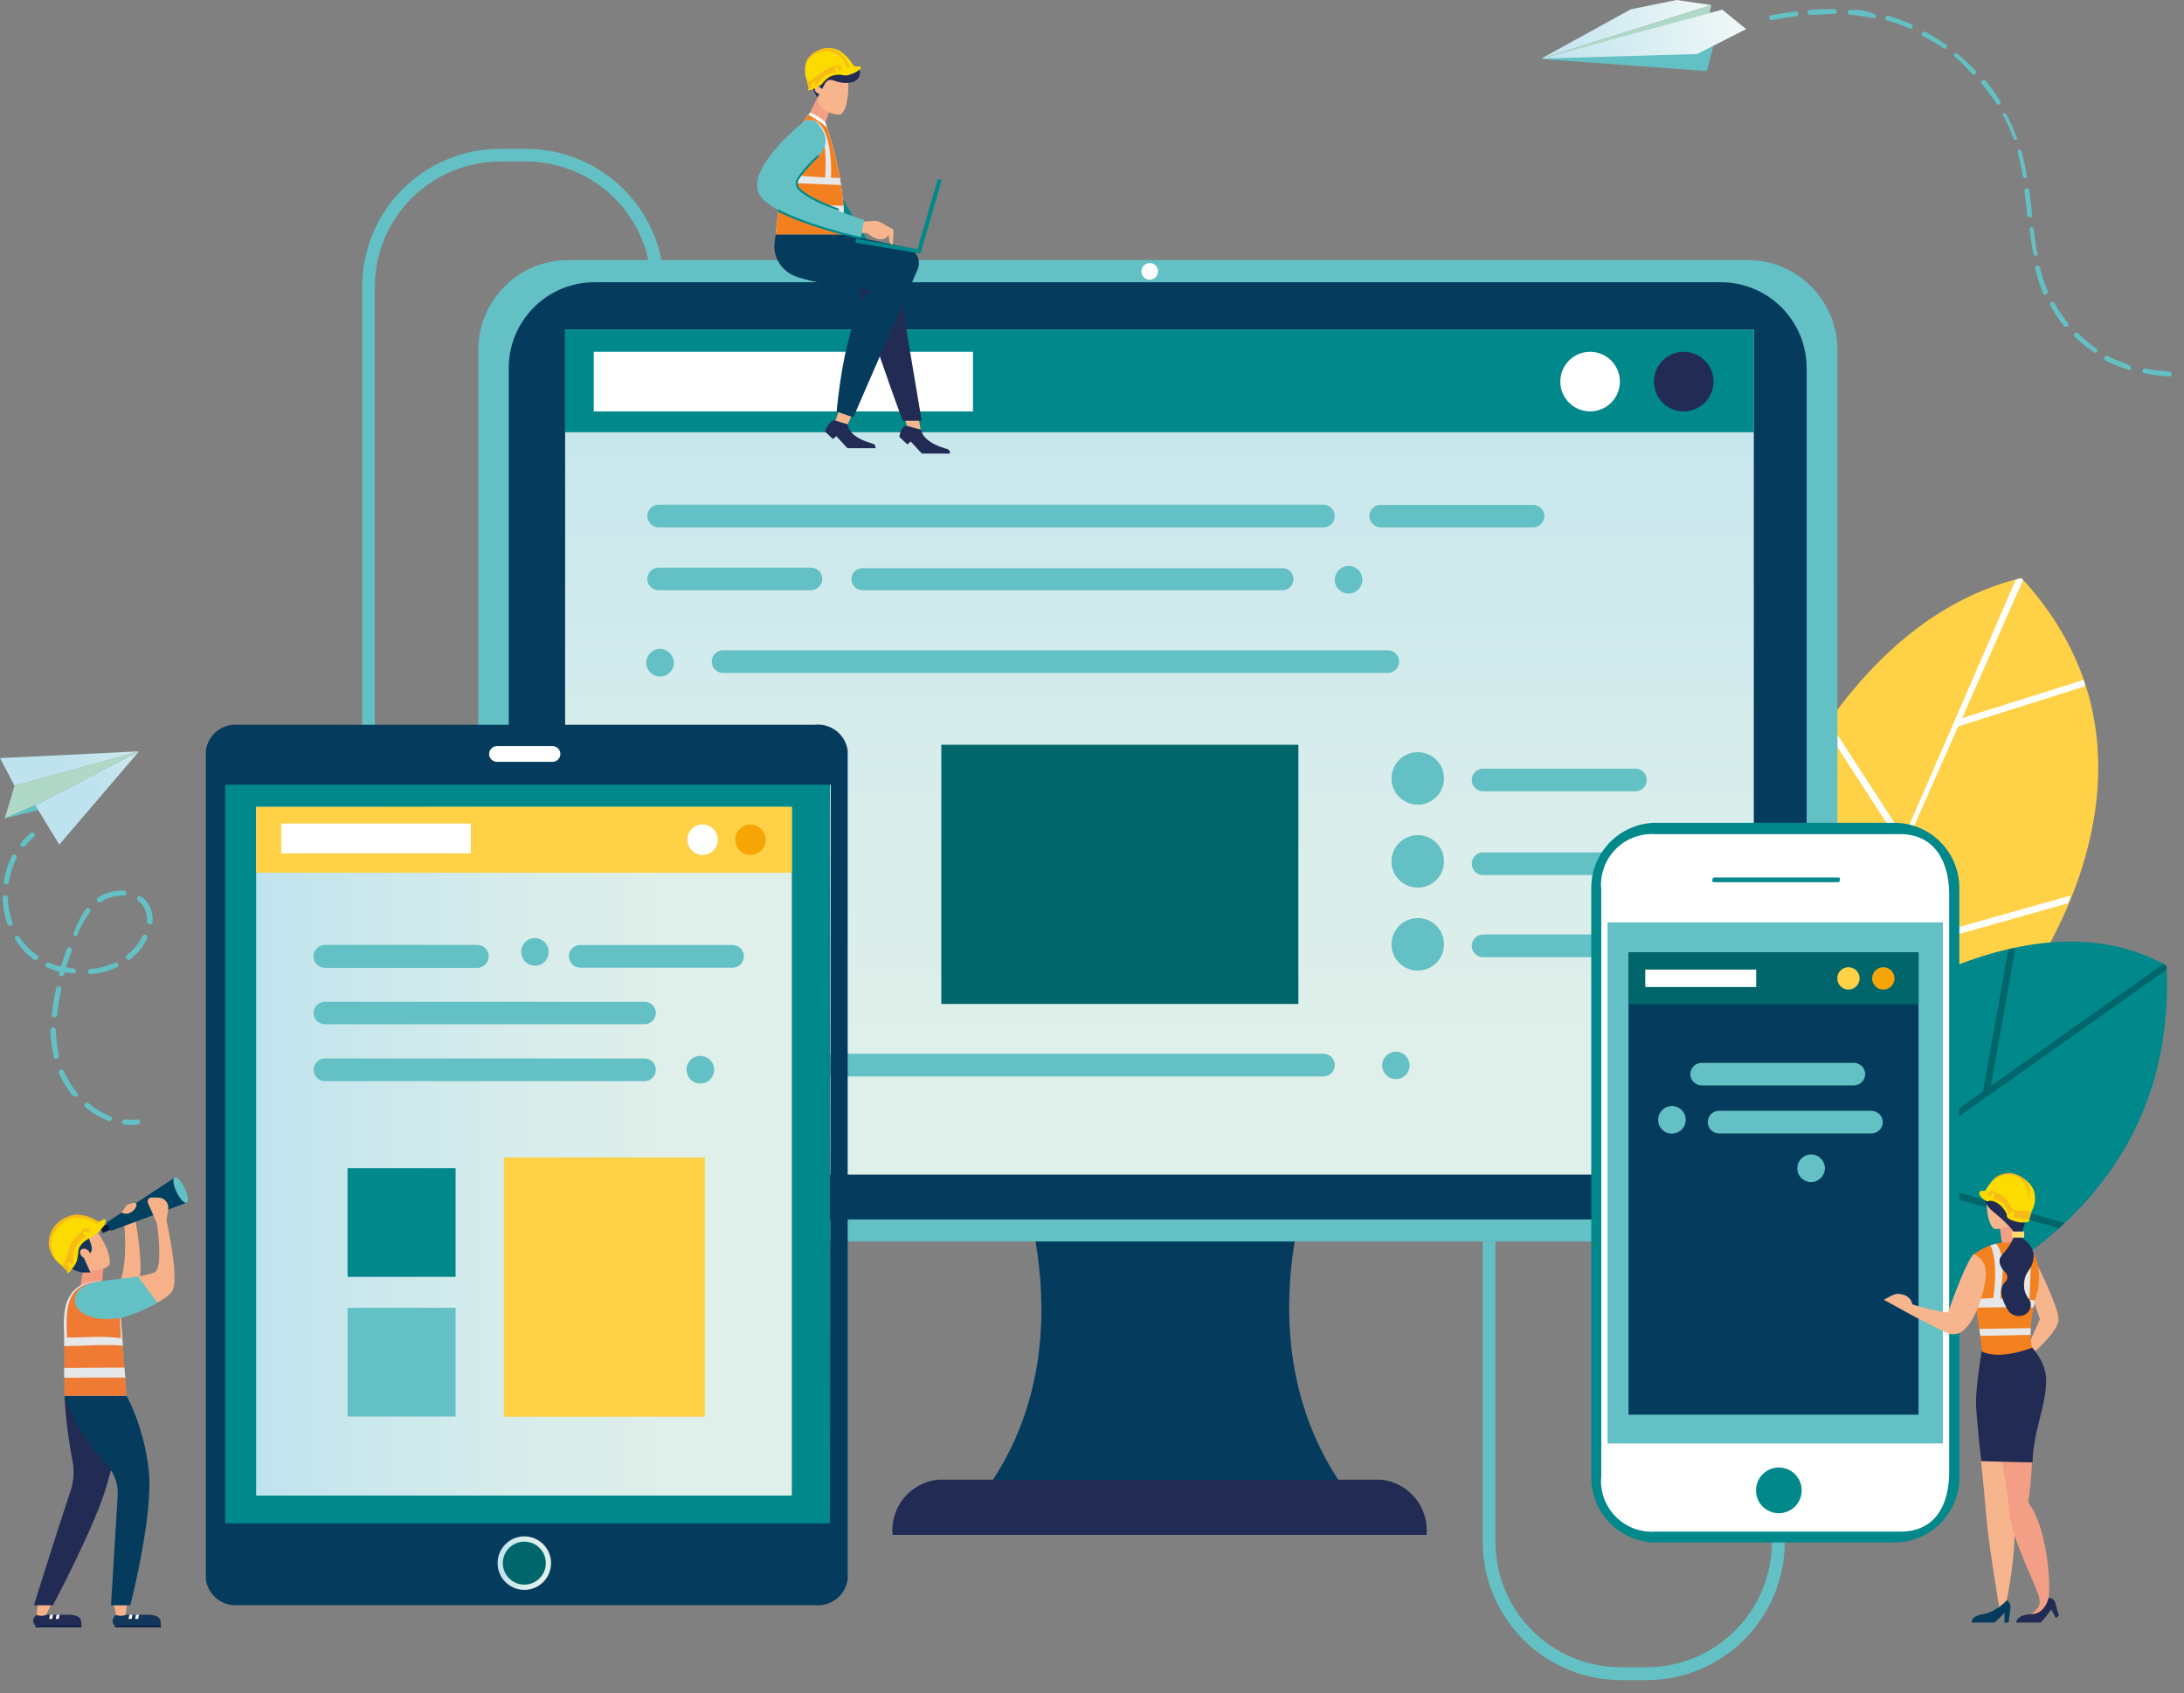 <svg width="129" height="100" viewBox="0 0 129 100" fill="none" xmlns="http://www.w3.org/2000/svg">
<rect x="0" y="0" width="129" height="100" fill="#808080" stroke="none"/>
<path d="M97.26 99.24H95.73C93.568 99.235 91.497 98.373 89.969 96.844C88.442 95.314 87.583 93.242 87.58 91.08V73.33H88.33V91.08C88.333 93.042 89.113 94.922 90.5 96.31C91.888 97.697 93.768 98.477 95.73 98.48H97.26C99.222 98.477 101.102 97.697 102.49 96.31C103.877 94.922 104.657 93.042 104.66 91.08V89.38H105.42V91.08C105.417 93.243 104.557 95.317 103.027 96.847C101.497 98.377 99.423 99.237 97.26 99.24Z" fill="#63C0C4"/>
<path d="M31.07 8.79H29.54C27.378 8.79 25.305 9.649 23.777 11.177C22.249 12.706 21.39 14.778 21.39 16.94V45.54H22.14V16.94C22.143 14.978 22.923 13.098 24.31 11.71C25.698 10.323 27.578 9.543 29.54 9.54H31.07C33.032 9.543 34.913 10.323 36.3 11.71C37.687 13.098 38.467 14.978 38.47 16.94V18.69H39.23V16.99C39.235 15.915 39.028 14.85 38.62 13.855C38.213 12.86 37.612 11.956 36.854 11.194C36.096 10.432 35.195 9.828 34.202 9.415C33.209 9.002 32.145 8.79 31.07 8.79Z" fill="#63C0C4"/>
<path d="M57.58 88.84H80.12C77.91 86.21 74.76 80.63 76.81 71.57C78.81 62.94 73.81 60.57 68.81 63.13C63.81 60.57 58.89 62.94 60.81 71.57C62.93 80.63 59.78 86.21 57.58 88.84Z" fill="#053C5E"/>
<path d="M81.55 87.4H55.42C54.63 87.476 53.903 87.862 53.397 88.473C52.891 89.084 52.648 89.87 52.72 90.66H84.26C84.332 89.868 84.088 89.081 83.579 88.469C83.071 87.858 82.341 87.474 81.55 87.4Z" fill="#212B53"/>
<path d="M102.26 54.69C102.26 54.69 106.95 37.12 119.4 34.14C129.84 45.45 118.99 59.01 118.99 59.01L105.07 66.69L102.26 54.69Z" fill="#FFD147"/>
<path d="M108.07 42.69L112.46 49.46L119.07 34.23L119.36 34.16L119.48 34.29L115.89 42.42L123.07 40.16C123.087 40.229 123.111 40.296 123.14 40.36V40.54L115.66 42.91L109.66 56.46L122.32 52.89C122.26 53.05 122.2 53.21 122.13 53.36L109.45 56.93L105.2 66.55L105.07 66.69L104.98 66.31L112.24 49.86L107.8 43.01L108.07 42.69Z" fill="white"/>
<path d="M107.37 61.76C107.37 61.76 119.06 52.07 127.97 57.03C128.97 77.83 102.55 80.53 102.55 80.53L107.37 61.76Z" fill="#01888B"/>
<path d="M127.97 57.03C127.97 57.11 127.97 57.19 127.97 57.27L111.19 69.14L121.94 72.24L121.6 72.56L110.77 69.43L104.21 74.07L104.37 73.47L117.13 64.47L118.62 56.09L119.04 56L117.6 64.14L127.77 56.95L127.97 57.06V57.03Z" fill="#00666B"/>
<path d="M91 3.48L96.32 0.55L99.03 0L101.08 0.3L91 3.48Z" fill="url(#paint0_linear_17_17771)"/>
<path d="M91 3.48L100.95 0.92L101.08 0.3" fill="#AFD8C7"/>
<path d="M101.24 2.63L101.22 2.65L100.81 4.2L91.02 3.48L101.24 2.63Z" fill="#63C0C4"/>
<path d="M103.14 1.72L101.72 0.57L91.06 3.46L100.24 3.19L103.14 1.72Z" fill="url(#paint1_linear_17_17771)"/>
<path d="M125.49 21.45C125.149 21.33 124.815 21.19 124.49 21.03C124.474 21.021 124.456 21.016 124.437 21.014C124.419 21.013 124.4 21.015 124.382 21.02C124.365 21.026 124.348 21.035 124.334 21.047C124.32 21.059 124.308 21.073 124.3 21.09C124.282 21.125 124.278 21.165 124.289 21.202C124.301 21.239 124.326 21.271 124.36 21.29C124.682 21.458 125.016 21.602 125.36 21.72L125.72 21.84C125.762 21.856 125.808 21.856 125.85 21.84C125.855 21.827 125.858 21.814 125.858 21.8C125.858 21.786 125.855 21.773 125.85 21.76C125.86 21.724 125.856 21.686 125.84 21.653C125.823 21.619 125.795 21.593 125.76 21.58L125.49 21.45Z" fill="#63C0C4"/>
<path d="M106.05 0.68C105.6 0.73 105.13 0.81 104.61 0.9C104.591 0.904 104.574 0.911 104.558 0.921C104.542 0.932 104.529 0.946 104.519 0.961C104.508 0.977 104.501 0.995 104.498 1.014C104.495 1.032 104.496 1.052 104.5 1.07C104.502 1.088 104.509 1.106 104.518 1.122C104.527 1.138 104.54 1.152 104.555 1.164C104.57 1.175 104.587 1.183 104.605 1.187C104.623 1.192 104.642 1.193 104.66 1.19C105.17 1.09 105.66 1.02 106.08 0.96C106.091 0.965 106.103 0.967 106.115 0.967C106.127 0.967 106.139 0.965 106.15 0.96C106.171 0.946 106.187 0.926 106.198 0.903C106.208 0.88 106.213 0.855 106.21 0.83C106.214 0.808 106.213 0.786 106.206 0.766C106.199 0.745 106.187 0.726 106.171 0.711C106.155 0.696 106.136 0.685 106.115 0.68C106.093 0.675 106.071 0.675 106.05 0.68Z" fill="#63C0C4"/>
<path d="M108.49 0.76C108.498 0.734 108.498 0.706 108.49 0.68C108.49 0.642 108.476 0.605 108.45 0.577C108.424 0.549 108.388 0.533 108.35 0.53C107.88 0.53 107.35 0.53 106.89 0.59C106.852 0.595 106.817 0.614 106.793 0.644C106.769 0.674 106.757 0.712 106.76 0.75C106.76 0.769 106.764 0.788 106.771 0.805C106.779 0.822 106.791 0.837 106.805 0.85C106.819 0.862 106.836 0.871 106.854 0.876C106.872 0.882 106.891 0.883 106.91 0.88C107.41 0.88 107.91 0.82 108.34 0.82L108.49 0.76Z" fill="#63C0C4"/>
<path d="M122.74 19.68C122.727 19.667 122.711 19.656 122.694 19.649C122.677 19.642 122.659 19.638 122.64 19.638C122.621 19.638 122.603 19.642 122.586 19.649C122.569 19.656 122.553 19.667 122.54 19.68C122.525 19.692 122.513 19.707 122.505 19.725C122.497 19.742 122.493 19.761 122.493 19.78C122.493 19.799 122.497 19.818 122.505 19.835C122.513 19.852 122.525 19.868 122.54 19.88C122.893 20.222 123.274 20.533 123.68 20.81C123.705 20.827 123.735 20.836 123.765 20.836C123.795 20.836 123.825 20.827 123.85 20.81C123.863 20.797 123.874 20.781 123.881 20.764C123.888 20.747 123.892 20.729 123.892 20.71C123.892 20.691 123.888 20.673 123.881 20.656C123.874 20.639 123.863 20.623 123.85 20.61C123.455 20.332 123.083 20.02 122.74 19.68Z" fill="#63C0C4"/>
<path d="M122.14 19.28C122.155 19.268 122.167 19.253 122.175 19.235C122.183 19.218 122.187 19.199 122.187 19.18C122.187 19.161 122.183 19.142 122.175 19.125C122.167 19.108 122.155 19.092 122.14 19.08L121.91 18.77C121.701 18.495 121.514 18.204 121.35 17.9C121.331 17.868 121.301 17.845 121.266 17.834C121.231 17.823 121.194 17.825 121.16 17.84C121.126 17.859 121.101 17.89 121.089 17.928C121.078 17.965 121.082 18.005 121.1 18.04C121.271 18.352 121.461 18.652 121.67 18.94L121.92 19.26C121.933 19.273 121.949 19.284 121.966 19.291C121.983 19.298 122.001 19.302 122.02 19.302C122.039 19.302 122.057 19.298 122.074 19.291C122.091 19.284 122.107 19.273 122.12 19.26L122.14 19.28Z" fill="#63C0C4"/>
<path d="M120.93 17.32C120.947 17.295 120.956 17.265 120.956 17.235C120.956 17.205 120.947 17.175 120.93 17.15C120.745 16.713 120.597 16.262 120.49 15.8C120.481 15.762 120.456 15.729 120.423 15.708C120.389 15.687 120.348 15.681 120.31 15.69C120.291 15.694 120.274 15.703 120.258 15.715C120.243 15.726 120.23 15.741 120.221 15.758C120.211 15.775 120.205 15.794 120.204 15.813C120.202 15.832 120.204 15.852 120.21 15.87C120.321 16.345 120.471 16.81 120.66 17.26C120.658 17.293 120.668 17.326 120.688 17.353C120.708 17.38 120.737 17.398 120.769 17.405C120.802 17.413 120.836 17.408 120.865 17.392C120.895 17.377 120.918 17.351 120.93 17.32Z" fill="#63C0C4"/>
<path d="M117.09 4.98L117.44 5.43C117.61 5.66 117.78 5.9 117.93 6.14C117.943 6.153 117.959 6.164 117.976 6.171C117.993 6.178 118.011 6.182 118.03 6.182C118.049 6.182 118.067 6.178 118.084 6.171C118.101 6.164 118.117 6.153 118.13 6.14C118.154 6.114 118.167 6.08 118.167 6.045C118.167 6.01 118.154 5.976 118.13 5.95C117.98 5.7 117.81 5.45 117.64 5.22L117.28 4.76C117.267 4.745 117.251 4.733 117.233 4.725C117.214 4.717 117.195 4.713 117.175 4.713C117.155 4.713 117.135 4.717 117.117 4.725C117.099 4.733 117.083 4.745 117.07 4.76C117.054 4.775 117.042 4.792 117.035 4.812C117.027 4.832 117.024 4.854 117.026 4.875C117.028 4.896 117.035 4.917 117.046 4.935C117.057 4.953 117.072 4.968 117.09 4.98Z" fill="#63C0C4"/>
<path d="M118.35 6.88C118.574 7.303 118.768 7.74 118.93 8.19C118.943 8.224 118.97 8.252 119.004 8.267C119.037 8.282 119.076 8.283 119.11 8.27C119.126 8.247 119.135 8.219 119.135 8.19C119.135 8.161 119.126 8.133 119.11 8.11C118.944 7.65 118.747 7.203 118.52 6.77C118.501 6.736 118.469 6.711 118.432 6.699C118.395 6.688 118.355 6.692 118.32 6.71C118.305 6.738 118.3 6.769 118.306 6.8C118.311 6.831 118.327 6.859 118.35 6.88Z" fill="#63C0C4"/>
<path d="M115.49 3.37C115.845 3.681 116.179 4.015 116.49 4.37C116.517 4.392 116.55 4.404 116.585 4.404C116.62 4.404 116.653 4.392 116.68 4.37C116.695 4.358 116.706 4.343 116.715 4.325C116.723 4.308 116.727 4.289 116.727 4.27C116.727 4.251 116.723 4.232 116.715 4.215C116.706 4.197 116.695 4.182 116.68 4.17C116.345 3.814 115.988 3.48 115.61 3.17C115.597 3.157 115.581 3.146 115.564 3.139C115.547 3.132 115.529 3.128 115.51 3.128C115.491 3.128 115.473 3.132 115.456 3.139C115.439 3.146 115.423 3.157 115.41 3.17C115.402 3.188 115.397 3.208 115.397 3.228C115.397 3.248 115.4 3.268 115.408 3.287C115.415 3.306 115.426 3.323 115.44 3.337C115.455 3.351 115.471 3.362 115.49 3.37Z" fill="#63C0C4"/>
<path d="M112.81 1.68C112.833 1.692 112.859 1.699 112.885 1.699C112.911 1.699 112.937 1.692 112.96 1.68V1.62C112.974 1.585 112.975 1.547 112.962 1.511C112.949 1.476 112.923 1.447 112.89 1.43C112.441 1.231 111.98 1.06 111.51 0.92C111.476 0.919 111.444 0.929 111.416 0.949C111.389 0.968 111.37 0.996 111.36 1.029C111.351 1.061 111.353 1.095 111.366 1.126C111.378 1.157 111.401 1.183 111.43 1.2C111.9 1.33 112.361 1.491 112.81 1.68Z" fill="#63C0C4"/>
<path d="M119.94 12.82C119.94 12.82 119.94 12.82 120.01 12.82C120.021 12.8 120.027 12.778 120.027 12.755C120.027 12.732 120.021 12.71 120.01 12.69V12.51C119.97 12.09 119.92 11.67 119.86 11.25C119.855 11.212 119.836 11.177 119.806 11.153C119.776 11.129 119.738 11.117 119.7 11.12C119.662 11.127 119.628 11.149 119.606 11.181C119.583 11.213 119.574 11.252 119.58 11.29L119.73 12.54V12.72C119.735 12.742 119.745 12.762 119.759 12.779C119.773 12.796 119.791 12.81 119.811 12.82C119.831 12.829 119.853 12.834 119.876 12.835C119.898 12.835 119.92 12.829 119.94 12.82Z" fill="#63C0C4"/>
<path d="M114.8 2.85C114.823 2.868 114.851 2.877 114.88 2.877C114.909 2.877 114.937 2.868 114.96 2.85C114.985 2.822 114.998 2.787 114.998 2.75C114.998 2.713 114.985 2.677 114.96 2.65C114.561 2.371 114.147 2.114 113.72 1.88C113.685 1.864 113.646 1.862 113.609 1.873C113.572 1.884 113.541 1.908 113.52 1.94C113.502 1.975 113.498 2.015 113.509 2.052C113.521 2.089 113.546 2.121 113.58 2.14C114.002 2.348 114.41 2.586 114.8 2.85Z" fill="#63C0C4"/>
<path d="M120 13.39C119.982 13.393 119.964 13.399 119.948 13.408C119.932 13.417 119.918 13.43 119.906 13.445C119.895 13.46 119.887 13.477 119.883 13.495C119.878 13.513 119.877 13.532 119.88 13.55C119.95 14.12 120.02 14.55 120.1 14.99C120.107 15.028 120.129 15.062 120.161 15.084C120.192 15.107 120.232 15.116 120.27 15.11H120.33C120.342 15.089 120.349 15.065 120.349 15.04C120.349 15.015 120.342 14.991 120.33 14.97C120.26 14.56 120.19 14.11 120.12 13.55C120.121 13.514 120.11 13.478 120.088 13.449C120.066 13.42 120.035 13.399 120 13.39Z" fill="#63C0C4"/>
<path d="M126.72 21.77C126.683 21.762 126.644 21.769 126.612 21.79C126.58 21.81 126.558 21.843 126.55 21.88C126.542 21.917 126.549 21.956 126.57 21.988C126.59 22.02 126.623 22.042 126.66 22.05C127.139 22.142 127.623 22.206 128.11 22.24C128.13 22.241 128.149 22.239 128.168 22.233C128.187 22.226 128.204 22.216 128.219 22.203C128.234 22.19 128.246 22.174 128.255 22.157C128.264 22.139 128.269 22.12 128.27 22.1C128.27 22.062 128.256 22.025 128.23 21.997C128.204 21.97 128.168 21.953 128.13 21.95C127.657 21.914 127.187 21.854 126.72 21.77Z" fill="#63C0C4"/>
<path d="M119.28 8.83C119.246 8.841 119.217 8.865 119.198 8.896C119.18 8.928 119.173 8.964 119.18 9C119.29 9.43 119.39 9.89 119.48 10.4C119.482 10.419 119.489 10.438 119.499 10.455C119.509 10.472 119.522 10.486 119.538 10.498C119.554 10.509 119.573 10.517 119.592 10.521C119.611 10.525 119.631 10.524 119.65 10.52H119.71C119.721 10.498 119.726 10.474 119.726 10.45C119.726 10.426 119.721 10.402 119.71 10.38C119.639 9.898 119.539 9.42 119.41 8.95C119.405 8.918 119.39 8.889 119.366 8.867C119.343 8.845 119.312 8.832 119.28 8.83Z" fill="#63C0C4"/>
<path d="M109.76 0.58H109.25C109.218 0.588 109.19 0.607 109.17 0.634C109.149 0.66 109.138 0.692 109.138 0.725C109.138 0.758 109.149 0.79 109.17 0.817C109.19 0.843 109.218 0.862 109.25 0.87L109.74 0.92C110.049 0.955 110.356 1.005 110.66 1.07C110.679 1.08 110.699 1.085 110.72 1.085C110.741 1.085 110.761 1.08 110.78 1.07C110.785 1.057 110.788 1.044 110.788 1.03C110.788 1.016 110.785 1.003 110.78 0.99C110.786 0.972 110.788 0.952 110.785 0.933C110.783 0.913 110.776 0.895 110.766 0.879C110.755 0.862 110.741 0.849 110.724 0.838C110.708 0.828 110.689 0.822 110.67 0.82C110.39 0.68 110.07 0.62 109.76 0.58Z" fill="#63C0C4"/>
<path d="M103.22 15.36H33.56C30.627 15.36 28.25 17.737 28.25 20.67V68.02C28.25 70.953 30.627 73.33 33.56 73.33H103.22C106.153 73.33 108.53 70.953 108.53 68.02V20.67C108.53 17.737 106.153 15.36 103.22 15.36Z" fill="#63C0C4"/>
<path d="M101.64 16.67H35.12C32.32 16.67 30.05 18.94 30.05 21.74V66.96C30.05 69.76 32.32 72.03 35.12 72.03H101.64C104.44 72.03 106.71 69.76 106.71 66.96V21.74C106.71 18.94 104.44 16.67 101.64 16.67Z" fill="#053C5E"/>
<path d="M67.42 16.02C67.418 16.118 67.445 16.214 67.498 16.296C67.552 16.378 67.628 16.442 67.718 16.481C67.808 16.519 67.907 16.53 68.003 16.511C68.099 16.492 68.187 16.445 68.256 16.376C68.326 16.307 68.372 16.219 68.391 16.123C68.409 16.027 68.399 15.928 68.361 15.838C68.322 15.748 68.258 15.671 68.176 15.618C68.094 15.565 67.998 15.538 67.9 15.54C67.773 15.543 67.653 15.594 67.563 15.683C67.474 15.773 67.422 15.893 67.42 16.02Z" fill="white"/>
<path d="M103.59 19.46H33.38V69.38H103.59V19.46Z" fill="url(#paint2_linear_17_17771)"/>
<path d="M103.59 19.46H33.38V25.53H103.59V19.46Z" fill="#01888B"/>
<path d="M78.17 63.58H38.9C38.723 63.577 38.554 63.506 38.429 63.381C38.304 63.256 38.233 63.087 38.23 62.91C38.233 62.733 38.304 62.564 38.429 62.439C38.554 62.314 38.723 62.243 38.9 62.24H78.17C78.258 62.24 78.345 62.257 78.426 62.291C78.508 62.325 78.582 62.374 78.644 62.436C78.706 62.498 78.755 62.572 78.789 62.654C78.823 62.735 78.84 62.822 78.84 62.91C78.84 63.088 78.769 63.258 78.644 63.384C78.518 63.509 78.348 63.58 78.17 63.58Z" fill="#63C0C4"/>
<path d="M97.69 22.54C97.69 22.888 97.793 23.228 97.987 23.518C98.18 23.807 98.455 24.033 98.776 24.166C99.098 24.299 99.452 24.334 99.793 24.266C100.135 24.198 100.448 24.031 100.695 23.785C100.941 23.538 101.108 23.225 101.176 22.883C101.244 22.542 101.209 22.188 101.076 21.866C100.943 21.545 100.717 21.27 100.428 21.077C100.138 20.883 99.798 20.78 99.45 20.78C98.983 20.78 98.535 20.965 98.206 21.296C97.875 21.626 97.69 22.073 97.69 22.54Z" fill="#212B53"/>
<path d="M92.16 22.54C92.16 22.888 92.263 23.228 92.457 23.518C92.65 23.807 92.925 24.033 93.246 24.166C93.568 24.299 93.922 24.334 94.263 24.266C94.605 24.198 94.918 24.031 95.165 23.785C95.411 23.538 95.578 23.225 95.646 22.883C95.714 22.542 95.679 22.188 95.546 21.866C95.413 21.545 95.187 21.27 94.898 21.077C94.608 20.883 94.268 20.78 93.92 20.78C93.689 20.78 93.46 20.826 93.246 20.914C93.033 21.002 92.839 21.132 92.675 21.296C92.512 21.459 92.382 21.653 92.294 21.866C92.206 22.08 92.16 22.309 92.16 22.54Z" fill="white"/>
<path d="M57.47 20.78H35.07V24.3H57.47V20.78Z" fill="white"/>
<path d="M49.02 43.26H12.69V94.15H49.02V43.26Z" fill="#01888B"/>
<path d="M48.12 42.81H14.07C13.615 42.767 13.162 42.903 12.806 43.189C12.449 43.474 12.218 43.887 12.16 44.34V93.28C12.218 93.733 12.449 94.146 12.806 94.431C13.162 94.717 13.615 94.853 14.07 94.81H48.12C48.581 94.861 49.043 94.729 49.407 94.443C49.772 94.157 50.01 93.74 50.07 93.28V44.34C50.01 43.88 49.772 43.463 49.407 43.177C49.043 42.891 48.581 42.759 48.12 42.81ZM49.02 89.98H13.3V46.35H49.07L49.02 89.98Z" fill="#053C5E"/>
<path d="M30.97 93.91C31.843 93.91 32.55 93.203 32.55 92.33C32.55 91.457 31.843 90.75 30.97 90.75C30.097 90.75 29.39 91.457 29.39 92.33C29.39 93.203 30.097 93.91 30.97 93.91Z" fill="url(#paint3_linear_17_17771)"/>
<path d="M30.97 93.6C31.671 93.6 32.24 93.031 32.24 92.33C32.24 91.629 31.671 91.06 30.97 91.06C30.269 91.06 29.7 91.629 29.7 92.33C29.7 93.031 30.269 93.6 30.97 93.6Z" fill="#00666B"/>
<path d="M32.64 45H29.35C29.227 44.997 29.11 44.947 29.024 44.859C28.938 44.771 28.89 44.653 28.89 44.53C28.893 44.409 28.942 44.293 29.028 44.208C29.113 44.122 29.229 44.073 29.35 44.07H32.64C32.761 44.073 32.877 44.122 32.962 44.208C33.048 44.293 33.097 44.409 33.1 44.53C33.1 44.653 33.052 44.771 32.966 44.859C32.88 44.947 32.763 44.997 32.64 45Z" fill="white"/>
<path d="M46.77 47.66H15.13V88.34H46.77V47.66Z" fill="url(#paint4_linear_17_17771)"/>
<path d="M46.77 47.66H15.13V51.55H46.77V47.66Z" fill="#FFD147"/>
<path d="M43.43 49.6C43.43 49.778 43.483 49.952 43.582 50.1C43.681 50.248 43.821 50.363 43.986 50.431C44.15 50.5 44.331 50.517 44.506 50.483C44.68 50.448 44.84 50.362 44.966 50.236C45.092 50.111 45.178 49.95 45.213 49.776C45.247 49.601 45.23 49.42 45.161 49.256C45.093 49.091 44.978 48.951 44.83 48.852C44.682 48.753 44.508 48.7 44.33 48.7C44.091 48.7 43.862 48.795 43.694 48.964C43.525 49.132 43.43 49.361 43.43 49.6Z" fill="#F6A505"/>
<path d="M40.6 49.6C40.6 49.778 40.653 49.952 40.752 50.1C40.851 50.248 40.991 50.363 41.156 50.431C41.32 50.5 41.501 50.517 41.676 50.483C41.85 50.448 42.011 50.362 42.136 50.236C42.262 50.111 42.348 49.95 42.383 49.776C42.417 49.601 42.4 49.42 42.331 49.256C42.263 49.091 42.148 48.951 42 48.852C41.852 48.753 41.678 48.7 41.5 48.7C41.261 48.7 41.032 48.795 40.864 48.964C40.695 49.132 40.6 49.361 40.6 49.6Z" fill="white"/>
<path d="M27.81 48.64H16.61V50.4H27.81V48.64Z" fill="white"/>
<path d="M78.17 31.15H38.9C38.723 31.147 38.554 31.076 38.429 30.951C38.304 30.826 38.233 30.657 38.23 30.48C38.233 30.303 38.304 30.134 38.429 30.009C38.554 29.884 38.723 29.813 38.9 29.81H78.17C78.347 29.813 78.516 29.884 78.641 30.009C78.766 30.134 78.837 30.303 78.84 30.48C78.84 30.658 78.769 30.828 78.644 30.954C78.518 31.079 78.348 31.15 78.17 31.15Z" fill="#63C0C4"/>
<path d="M81.98 39.75H42.71C42.532 39.75 42.362 39.679 42.236 39.554C42.111 39.428 42.04 39.258 42.04 39.08C42.04 38.902 42.111 38.732 42.236 38.606C42.362 38.481 42.532 38.41 42.71 38.41H81.98C82.156 38.413 82.324 38.484 82.447 38.61C82.571 38.735 82.64 38.904 82.64 39.08C82.64 39.256 82.571 39.425 82.447 39.55C82.324 39.676 82.156 39.747 81.98 39.75Z" fill="#63C0C4"/>
<path d="M90.55 31.15H81.55C81.373 31.147 81.204 31.076 81.079 30.951C80.954 30.826 80.883 30.657 80.88 30.48C80.883 30.304 80.954 30.136 81.08 30.013C81.205 29.889 81.374 29.82 81.55 29.82H90.55C90.726 29.82 90.895 29.889 91.02 30.013C91.146 30.136 91.217 30.304 91.22 30.48C91.22 30.658 91.149 30.828 91.024 30.954C90.898 31.079 90.728 31.15 90.55 31.15Z" fill="#63C0C4"/>
<path d="M38.9 34.86H47.9C48.076 34.86 48.245 34.791 48.37 34.667C48.496 34.544 48.567 34.376 48.57 34.2C48.57 34.022 48.499 33.852 48.374 33.726C48.248 33.601 48.078 33.53 47.9 33.53H38.9C38.723 33.533 38.554 33.604 38.429 33.729C38.304 33.854 38.233 34.023 38.23 34.2C38.233 34.376 38.304 34.544 38.43 34.667C38.555 34.791 38.724 34.86 38.9 34.86Z" fill="#63C0C4"/>
<path d="M19.19 57.16H28.19C28.367 57.157 28.536 57.086 28.661 56.961C28.786 56.836 28.857 56.667 28.86 56.49C28.86 56.312 28.789 56.142 28.664 56.016C28.538 55.891 28.368 55.82 28.19 55.82H19.19C19.013 55.823 18.844 55.894 18.719 56.019C18.594 56.144 18.523 56.313 18.52 56.49C18.523 56.667 18.594 56.836 18.719 56.961C18.844 57.086 19.013 57.157 19.19 57.16Z" fill="#63C0C4"/>
<path d="M34.27 57.16H43.27C43.447 57.157 43.616 57.086 43.741 56.961C43.866 56.836 43.937 56.667 43.94 56.49C43.94 56.312 43.869 56.142 43.744 56.016C43.618 55.891 43.448 55.82 43.27 55.82H34.27C34.092 55.82 33.922 55.891 33.796 56.016C33.671 56.142 33.6 56.312 33.6 56.49C33.603 56.667 33.674 56.836 33.799 56.961C33.924 57.086 34.093 57.157 34.27 57.16Z" fill="#63C0C4"/>
<path d="M19.19 60.5H38.07C38.246 60.5 38.415 60.431 38.54 60.307C38.666 60.184 38.737 60.016 38.74 59.84C38.74 59.662 38.669 59.492 38.544 59.366C38.418 59.241 38.248 59.17 38.07 59.17H19.19C19.013 59.173 18.844 59.244 18.719 59.369C18.594 59.494 18.523 59.663 18.52 59.84C18.523 60.016 18.594 60.184 18.72 60.307C18.845 60.431 19.014 60.5 19.19 60.5Z" fill="#63C0C4"/>
<path d="M19.19 63.86H38.07C38.248 63.86 38.418 63.789 38.544 63.664C38.669 63.538 38.74 63.368 38.74 63.19C38.74 63.012 38.669 62.842 38.544 62.716C38.418 62.591 38.248 62.52 38.07 62.52H19.19C19.013 62.523 18.844 62.594 18.719 62.719C18.594 62.844 18.523 63.013 18.52 63.19C18.523 63.367 18.594 63.536 18.719 63.661C18.844 63.786 19.013 63.857 19.19 63.86Z" fill="#63C0C4"/>
<path d="M50.94 34.86H75.75C75.835 34.86 75.92 34.843 75.999 34.81C76.078 34.778 76.149 34.73 76.21 34.67C76.27 34.609 76.318 34.538 76.35 34.459C76.383 34.38 76.4 34.295 76.4 34.21C76.4 34.125 76.383 34.04 76.35 33.961C76.318 33.882 76.27 33.811 76.21 33.75C76.149 33.69 76.078 33.642 75.999 33.609C75.92 33.577 75.835 33.56 75.75 33.56H50.94C50.768 33.56 50.602 33.629 50.48 33.75C50.358 33.872 50.29 34.038 50.29 34.21C50.29 34.382 50.358 34.548 50.48 34.67C50.602 34.791 50.768 34.86 50.94 34.86Z" fill="#63C0C4"/>
<path d="M80.47 34.24C80.47 34.456 80.385 34.663 80.233 34.816C80.082 34.97 79.876 35.057 79.66 35.06C79.442 35.06 79.234 34.974 79.08 34.82C78.926 34.666 78.84 34.458 78.84 34.24C78.843 34.024 78.93 33.818 79.084 33.667C79.237 33.515 79.444 33.43 79.66 33.43C79.766 33.43 79.872 33.451 79.97 33.492C80.068 33.532 80.157 33.592 80.233 33.667C80.308 33.742 80.368 33.832 80.408 33.93C80.449 34.028 80.47 34.134 80.47 34.24Z" fill="#63C0C4"/>
<path d="M82.45 63.74C82.897 63.74 83.26 63.377 83.26 62.93C83.26 62.483 82.897 62.12 82.45 62.12C82.003 62.12 81.64 62.483 81.64 62.93C81.64 63.377 82.003 63.74 82.45 63.74Z" fill="#63C0C4"/>
<path d="M96.6 46.74H87.6C87.422 46.74 87.252 46.669 87.126 46.544C87.001 46.418 86.93 46.248 86.93 46.07C86.93 45.892 87.001 45.722 87.126 45.596C87.252 45.471 87.422 45.4 87.6 45.4H96.6C96.777 45.403 96.946 45.474 97.071 45.599C97.196 45.724 97.267 45.893 97.27 46.07C97.267 46.247 97.196 46.416 97.071 46.541C96.946 46.666 96.777 46.737 96.6 46.74Z" fill="#63C0C4"/>
<path d="M85.29 45.98C85.29 46.286 85.199 46.586 85.029 46.841C84.859 47.096 84.616 47.295 84.333 47.412C84.05 47.529 83.738 47.56 83.438 47.5C83.137 47.44 82.861 47.293 82.644 47.076C82.427 46.859 82.28 46.583 82.22 46.282C82.16 45.982 82.191 45.67 82.308 45.387C82.425 45.104 82.624 44.861 82.879 44.691C83.134 44.521 83.433 44.43 83.74 44.43C83.944 44.429 84.146 44.468 84.335 44.545C84.523 44.623 84.695 44.737 84.839 44.881C84.983 45.025 85.097 45.197 85.175 45.385C85.252 45.574 85.291 45.776 85.29 45.98Z" fill="#63C0C4"/>
<path d="M96.6 51.69H87.6C87.422 51.69 87.252 51.619 87.126 51.494C87.001 51.368 86.93 51.198 86.93 51.02C86.93 50.842 87.001 50.672 87.126 50.546C87.252 50.421 87.422 50.35 87.6 50.35H96.6C96.777 50.353 96.946 50.424 97.071 50.549C97.196 50.674 97.267 50.843 97.27 51.02C97.267 51.197 97.196 51.366 97.071 51.491C96.946 51.616 96.777 51.687 96.6 51.69Z" fill="#63C0C4"/>
<path d="M85.29 50.88C85.29 51.187 85.199 51.486 85.029 51.741C84.859 51.996 84.616 52.195 84.333 52.312C84.05 52.429 83.738 52.46 83.438 52.4C83.137 52.34 82.861 52.193 82.644 51.976C82.427 51.759 82.28 51.483 82.22 51.182C82.16 50.882 82.191 50.57 82.308 50.287C82.425 50.004 82.624 49.761 82.879 49.591C83.134 49.421 83.433 49.33 83.74 49.33C83.944 49.329 84.146 49.368 84.335 49.445C84.523 49.523 84.695 49.637 84.839 49.781C84.983 49.925 85.097 50.097 85.175 50.285C85.252 50.474 85.291 50.676 85.29 50.88Z" fill="#63C0C4"/>
<path d="M96.6 56.54H87.6C87.422 56.54 87.252 56.469 87.126 56.344C87.001 56.218 86.93 56.048 86.93 55.87C86.93 55.692 87.001 55.522 87.126 55.396C87.252 55.271 87.422 55.2 87.6 55.2H96.6C96.777 55.203 96.946 55.274 97.071 55.399C97.196 55.524 97.267 55.693 97.27 55.87C97.267 56.047 97.196 56.216 97.071 56.341C96.946 56.466 96.777 56.537 96.6 56.54Z" fill="#63C0C4"/>
<path d="M85.29 55.78C85.29 56.087 85.199 56.386 85.029 56.641C84.859 56.896 84.616 57.095 84.333 57.212C84.05 57.329 83.738 57.36 83.438 57.3C83.137 57.24 82.861 57.093 82.644 56.876C82.427 56.659 82.28 56.383 82.22 56.082C82.16 55.782 82.191 55.47 82.308 55.187C82.425 54.904 82.624 54.662 82.879 54.491C83.134 54.321 83.433 54.23 83.74 54.23C83.944 54.229 84.146 54.268 84.335 54.345C84.523 54.423 84.695 54.537 84.839 54.681C84.983 54.825 85.097 54.997 85.175 55.185C85.252 55.374 85.291 55.576 85.29 55.78Z" fill="#63C0C4"/>
<path d="M32.41 56.23C32.41 56.336 32.389 56.442 32.348 56.54C32.308 56.638 32.248 56.728 32.173 56.803C32.097 56.878 32.008 56.938 31.91 56.978C31.812 57.019 31.706 57.04 31.6 57.04C31.384 57.04 31.177 56.955 31.024 56.803C30.87 56.652 30.783 56.446 30.78 56.23C30.78 56.013 30.866 55.804 31.02 55.65C31.174 55.496 31.383 55.41 31.6 55.41C31.816 55.413 32.022 55.5 32.173 55.654C32.325 55.807 32.41 56.014 32.41 56.23Z" fill="#63C0C4"/>
<path d="M42.18 63.19C42.18 63.405 42.095 63.611 41.943 63.763C41.791 63.915 41.585 64 41.37 64C41.154 64 40.947 63.915 40.794 63.763C40.64 63.612 40.553 63.406 40.55 63.19C40.55 62.972 40.636 62.764 40.79 62.61C40.944 62.456 41.153 62.37 41.37 62.37C41.586 62.373 41.792 62.46 41.943 62.614C42.095 62.767 42.18 62.974 42.18 63.19Z" fill="#63C0C4"/>
<path d="M39.8 39.15C39.8 39.256 39.779 39.362 39.738 39.46C39.698 39.558 39.638 39.648 39.563 39.723C39.487 39.798 39.398 39.858 39.3 39.898C39.202 39.939 39.096 39.96 38.99 39.96C38.774 39.96 38.567 39.875 38.414 39.723C38.26 39.572 38.173 39.366 38.17 39.15C38.17 38.932 38.256 38.724 38.41 38.57C38.564 38.416 38.773 38.33 38.99 38.33C39.206 38.333 39.412 38.42 39.563 38.574C39.715 38.727 39.8 38.934 39.8 39.15Z" fill="#63C0C4"/>
<path d="M76.69 43.99H55.6V59.3H76.69V43.99Z" fill="#00666B"/>
<path d="M41.63 68.37H29.76V83.68H41.63V68.37Z" fill="#FFD147"/>
<path d="M26.91 77.25H20.53V83.67H26.91V77.25Z" fill="#63C0C4"/>
<path d="M26.91 69H20.53V75.42H26.91V69Z" fill="#01888B"/>
<path d="M0.86 46.41L0.28 48.34L2.09 47.57L8.21 44.38L0.86 46.41Z" fill="#AFD8C7"/>
<path d="M0.28 48.34L3.46 47.57L2.6 47.31L0.28 48.34Z" fill="#63C0C4"/>
<path d="M0.86 46.41L0 44.78L8.21 44.38L0.86 46.41Z" fill="url(#paint5_linear_17_17771)"/>
<path d="M8.21 44.38L2.09 47.57L3.5 49.89L8.21 44.38Z" fill="url(#paint6_linear_17_17771)"/>
<path d="M1.3 50H1.25C1.235 49.986 1.223 49.969 1.215 49.95C1.206 49.931 1.202 49.911 1.202 49.89C1.202 49.869 1.206 49.849 1.215 49.83C1.223 49.811 1.235 49.794 1.25 49.78C1.415 49.573 1.599 49.383 1.8 49.21C1.83 49.182 1.869 49.166 1.91 49.166C1.951 49.166 1.99 49.182 2.02 49.21C2.047 49.238 2.063 49.276 2.063 49.315C2.063 49.354 2.047 49.392 2.02 49.42C1.835 49.582 1.664 49.759 1.51 49.95C1.488 49.983 1.454 50.007 1.415 50.016C1.376 50.025 1.335 50.019 1.3 50Z" fill="#63C0C4"/>
<path d="M6.39 66.2C5.89 66.006 5.427 65.729 5.02 65.38C4.992 65.35 4.976 65.311 4.976 65.27C4.976 65.229 4.992 65.19 5.02 65.16C5.049 65.135 5.086 65.121 5.125 65.121C5.164 65.121 5.201 65.135 5.23 65.16C5.609 65.488 6.042 65.749 6.51 65.93C6.548 65.946 6.578 65.975 6.595 66.012C6.611 66.049 6.613 66.091 6.6 66.13C6.581 66.166 6.548 66.194 6.509 66.207C6.47 66.22 6.427 66.218 6.39 66.2ZM4.39 64.75H4.32C3.982 64.339 3.7 63.885 3.48 63.4C3.468 63.361 3.469 63.319 3.483 63.281C3.498 63.243 3.525 63.211 3.56 63.19C3.599 63.175 3.641 63.176 3.68 63.19C3.719 63.205 3.751 63.233 3.77 63.27C3.973 63.731 4.239 64.162 4.56 64.55C4.586 64.581 4.6 64.62 4.6 64.66C4.6 64.7 4.586 64.739 4.56 64.77C4.509 64.783 4.455 64.776 4.41 64.75H4.39ZM3.28 62.55C3.253 62.544 3.229 62.53 3.21 62.51C3.19 62.491 3.177 62.467 3.17 62.44V62.37C3.055 61.878 2.991 61.375 2.98 60.87C2.975 60.847 2.976 60.823 2.982 60.801C2.988 60.778 2.999 60.757 3.015 60.74C3.03 60.722 3.05 60.709 3.071 60.7C3.093 60.691 3.117 60.688 3.14 60.69C3.16 60.687 3.18 60.689 3.2 60.694C3.219 60.7 3.237 60.71 3.252 60.723C3.267 60.736 3.28 60.753 3.288 60.771C3.296 60.79 3.3 60.81 3.3 60.83C3.308 61.315 3.369 61.798 3.48 62.27V62.34C3.489 62.378 3.483 62.419 3.462 62.453C3.441 62.486 3.408 62.511 3.37 62.52C3.351 62.538 3.326 62.549 3.3 62.55H3.28ZM3.13 60.09C3.105 60.073 3.086 60.048 3.075 60.019C3.064 59.991 3.063 59.96 3.07 59.93C3.113 59.404 3.197 58.883 3.32 58.37C3.323 58.35 3.331 58.331 3.342 58.315C3.353 58.298 3.368 58.285 3.385 58.274C3.402 58.264 3.421 58.257 3.441 58.255C3.461 58.252 3.481 58.254 3.5 58.26C3.539 58.27 3.573 58.293 3.595 58.327C3.617 58.36 3.626 58.4 3.62 58.44C3.505 58.937 3.425 59.442 3.38 59.95C3.379 59.971 3.373 59.991 3.364 60.009C3.355 60.028 3.342 60.044 3.326 60.057C3.31 60.07 3.291 60.08 3.271 60.086C3.251 60.091 3.231 60.093 3.21 60.09H3.13ZM3.6 57.69C3.581 57.684 3.563 57.675 3.548 57.662C3.532 57.649 3.519 57.634 3.51 57.616C3.501 57.598 3.495 57.579 3.493 57.559C3.492 57.539 3.494 57.519 3.5 57.5V57.4C3.254 57.33 3.014 57.243 2.78 57.14C2.76 57.134 2.743 57.123 2.727 57.109C2.712 57.095 2.701 57.078 2.693 57.059C2.685 57.04 2.682 57.019 2.683 56.999C2.684 56.978 2.69 56.958 2.7 56.94C2.708 56.921 2.719 56.904 2.733 56.89C2.747 56.876 2.764 56.865 2.783 56.858C2.802 56.85 2.822 56.847 2.842 56.847C2.862 56.847 2.882 56.852 2.9 56.86C3.123 56.959 3.354 57.039 3.59 57.1C3.7 56.76 3.82 56.41 3.96 56.02C3.98 55.991 4.01 55.969 4.044 55.959C4.078 55.948 4.115 55.95 4.148 55.962C4.181 55.975 4.209 55.998 4.228 56.029C4.246 56.059 4.254 56.095 4.25 56.13C4.12 56.5 4 56.84 3.89 57.13L4.35 57.2C4.37 57.2 4.39 57.204 4.409 57.212C4.427 57.221 4.444 57.233 4.457 57.248C4.47 57.263 4.48 57.281 4.486 57.3C4.491 57.32 4.493 57.34 4.49 57.36C4.489 57.381 4.483 57.401 4.474 57.419C4.465 57.438 4.452 57.454 4.436 57.467C4.42 57.48 4.401 57.49 4.381 57.496C4.361 57.501 4.34 57.503 4.32 57.5C4.145 57.483 3.972 57.456 3.8 57.42V57.55C3.794 57.569 3.785 57.587 3.772 57.602C3.759 57.618 3.744 57.631 3.726 57.64C3.708 57.649 3.689 57.655 3.669 57.657C3.649 57.658 3.629 57.656 3.61 57.65L3.6 57.69ZM2.07 56.69H2.02C1.751 56.496 1.506 56.271 1.29 56.02C1.156 55.862 1.032 55.695 0.92 55.52C0.895 55.491 0.881 55.454 0.881 55.415C0.881 55.376 0.895 55.339 0.92 55.31C0.949 55.285 0.986 55.271 1.025 55.271C1.064 55.271 1.101 55.285 1.13 55.31C1.232 55.471 1.346 55.625 1.47 55.77C1.672 56.002 1.9 56.21 2.15 56.39C2.19 56.401 2.224 56.427 2.244 56.462C2.265 56.498 2.271 56.54 2.26 56.58C2.249 56.62 2.223 56.654 2.188 56.674C2.152 56.695 2.11 56.701 2.07 56.69ZM5.3 57.54C5.271 57.531 5.246 57.514 5.226 57.491C5.207 57.468 5.194 57.44 5.19 57.41C5.187 57.369 5.2 57.329 5.226 57.297C5.252 57.265 5.289 57.245 5.33 57.24C5.831 57.196 6.322 57.068 6.78 56.86C6.798 56.852 6.818 56.847 6.838 56.847C6.858 56.847 6.878 56.85 6.897 56.858C6.916 56.865 6.933 56.876 6.947 56.89C6.961 56.904 6.972 56.921 6.98 56.94C6.99 56.958 6.996 56.978 6.997 56.999C6.998 57.019 6.995 57.04 6.987 57.059C6.979 57.078 6.968 57.095 6.953 57.109C6.938 57.123 6.92 57.134 6.9 57.14C6.413 57.36 5.892 57.496 5.36 57.54H5.3ZM0.55 54.69C0.527 54.684 0.507 54.672 0.489 54.657C0.472 54.641 0.459 54.622 0.45 54.6C0.266 54.096 0.168 53.566 0.16 53.03C0.16 53.01 0.164 52.991 0.171 52.973C0.179 52.954 0.19 52.938 0.204 52.924C0.218 52.91 0.234 52.899 0.253 52.891C0.271 52.884 0.29 52.88 0.31 52.88C0.329 52.879 0.348 52.881 0.367 52.888C0.385 52.894 0.401 52.904 0.416 52.917C0.43 52.93 0.441 52.946 0.448 52.964C0.456 52.982 0.46 53.001 0.46 53.02C0.475 53.522 0.569 54.018 0.74 54.49C0.753 54.529 0.751 54.571 0.735 54.608C0.718 54.645 0.688 54.674 0.65 54.69C0.617 54.7 0.583 54.7 0.55 54.69ZM7.55 56.69C7.522 56.676 7.498 56.655 7.48 56.63C7.453 56.602 7.437 56.564 7.437 56.525C7.437 56.486 7.453 56.448 7.48 56.42C7.581 56.342 7.678 56.259 7.77 56.17C8.039 55.921 8.256 55.622 8.41 55.29C8.431 55.255 8.464 55.229 8.502 55.216C8.541 55.203 8.582 55.205 8.62 55.22C8.639 55.228 8.656 55.241 8.67 55.256C8.684 55.272 8.695 55.29 8.701 55.31C8.708 55.329 8.71 55.35 8.708 55.371C8.706 55.392 8.7 55.412 8.69 55.43C8.516 55.804 8.276 56.143 7.98 56.43L7.66 56.69C7.621 56.705 7.579 56.705 7.54 56.69H7.55ZM4.43 55.31C4.396 55.291 4.369 55.261 4.354 55.224C4.34 55.188 4.338 55.147 4.35 55.11C4.527 54.607 4.769 54.13 5.07 53.69C5.082 53.674 5.098 53.661 5.115 53.651C5.133 53.642 5.152 53.635 5.172 53.633C5.192 53.631 5.213 53.632 5.232 53.638C5.251 53.643 5.269 53.653 5.285 53.665C5.301 53.678 5.314 53.693 5.324 53.711C5.333 53.728 5.34 53.747 5.342 53.767C5.344 53.787 5.343 53.807 5.337 53.827C5.332 53.846 5.322 53.864 5.31 53.88C5.011 54.283 4.765 54.723 4.58 55.19C4.575 55.225 4.557 55.258 4.529 55.28C4.501 55.302 4.466 55.313 4.43 55.31ZM0.33 52.25C0.294 52.24 0.262 52.218 0.242 52.186C0.222 52.155 0.214 52.117 0.22 52.08C0.258 51.84 0.311 51.603 0.38 51.37C0.469 51.092 0.58 50.821 0.71 50.56C0.717 50.541 0.729 50.524 0.743 50.511C0.758 50.496 0.775 50.486 0.794 50.479C0.813 50.473 0.833 50.47 0.853 50.472C0.873 50.474 0.893 50.48 0.91 50.49C0.946 50.507 0.973 50.538 0.986 50.575C0.999 50.613 0.997 50.654 0.98 50.69C0.858 50.934 0.757 51.188 0.68 51.45C0.611 51.666 0.558 51.886 0.52 52.11C0.519 52.13 0.514 52.15 0.504 52.168C0.495 52.186 0.481 52.202 0.465 52.215C0.449 52.227 0.43 52.236 0.41 52.24C0.391 52.244 0.37 52.244 0.35 52.24L0.33 52.25ZM8.78 54.57C8.746 54.561 8.716 54.539 8.696 54.51C8.675 54.481 8.666 54.445 8.67 54.41C8.698 54.178 8.663 53.943 8.57 53.728C8.477 53.514 8.328 53.328 8.14 53.19C8.112 53.16 8.096 53.121 8.096 53.08C8.096 53.039 8.112 53 8.14 52.97C8.17 52.942 8.209 52.926 8.25 52.926C8.291 52.926 8.33 52.942 8.36 52.97C8.483 53.055 8.591 53.16 8.68 53.28C8.937 53.616 9.056 54.039 9.01 54.46C9.01 54.48 9.006 54.5 8.998 54.519C8.99 54.537 8.977 54.553 8.962 54.567C8.947 54.58 8.929 54.59 8.91 54.596C8.89 54.601 8.87 54.603 8.85 54.6L8.78 54.57ZM5.84 53.31C5.808 53.299 5.78 53.278 5.76 53.25C5.733 53.222 5.717 53.184 5.717 53.145C5.717 53.106 5.733 53.068 5.76 53.04C6.22 52.725 6.773 52.573 7.33 52.61C7.35 52.611 7.369 52.616 7.387 52.625C7.404 52.634 7.42 52.646 7.433 52.661C7.446 52.676 7.456 52.693 7.463 52.712C7.469 52.73 7.471 52.75 7.47 52.77C7.469 52.79 7.464 52.809 7.455 52.827C7.446 52.844 7.434 52.86 7.419 52.873C7.404 52.886 7.387 52.896 7.368 52.903C7.349 52.909 7.33 52.911 7.31 52.91C6.824 52.884 6.343 53.017 5.94 53.29C5.91 53.309 5.875 53.316 5.84 53.31Z" fill="#63C0C4"/>
<path d="M7.31 66.42C7.277 66.409 7.248 66.388 7.228 66.359C7.208 66.33 7.198 66.295 7.2 66.26C7.205 66.219 7.225 66.182 7.257 66.156C7.289 66.13 7.329 66.117 7.37 66.12C7.613 66.145 7.857 66.145 8.1 66.12C8.121 66.117 8.142 66.119 8.163 66.124C8.183 66.13 8.203 66.139 8.219 66.152C8.236 66.165 8.25 66.182 8.26 66.2C8.271 66.219 8.278 66.239 8.28 66.26C8.283 66.301 8.27 66.341 8.244 66.373C8.218 66.404 8.181 66.425 8.14 66.43C7.874 66.455 7.606 66.455 7.34 66.43L7.31 66.42Z" fill="#63C0C4"/>
<path d="M19.19 57.16H28.19C28.367 57.157 28.536 57.086 28.661 56.961C28.786 56.836 28.857 56.667 28.86 56.49C28.86 56.312 28.789 56.142 28.664 56.016C28.538 55.891 28.368 55.82 28.19 55.82H19.19C19.013 55.823 18.844 55.894 18.719 56.019C18.594 56.144 18.523 56.313 18.52 56.49C18.523 56.667 18.594 56.836 18.719 56.961C18.844 57.086 19.013 57.157 19.19 57.16Z" fill="#63C0C4"/>
<path d="M111.79 48.6C112.296 48.588 112.799 48.676 113.27 48.858C113.742 49.041 114.173 49.315 114.539 49.664C114.905 50.013 115.198 50.431 115.403 50.893C115.607 51.356 115.718 51.854 115.73 52.36V87.36C115.704 88.379 115.274 89.347 114.536 90.05C113.797 90.753 112.809 91.134 111.79 91.11H97.92C97.416 91.122 96.914 91.034 96.444 90.852C95.973 90.67 95.543 90.397 95.178 90.049C94.813 89.701 94.52 89.284 94.317 88.823C94.113 88.361 94.002 87.864 93.99 87.36V52.36C94.014 51.341 94.441 50.372 95.177 49.667C95.914 48.962 96.9 48.579 97.92 48.6H111.79Z" fill="#01888B"/>
<path d="M112.24 49.27C114.24 49.27 115.13 50.86 115.13 52.82V86.93C115.13 88.93 114.29 90.47 112.24 90.47H97.75C97.316 90.497 96.882 90.429 96.477 90.271C96.072 90.114 95.707 89.87 95.405 89.557C95.104 89.244 94.874 88.87 94.731 88.459C94.589 88.049 94.537 87.612 94.58 87.18V52.57C94.536 52.137 94.586 51.699 94.728 51.288C94.87 50.876 95.099 50.5 95.401 50.186C95.703 49.872 96.069 49.627 96.475 49.469C96.88 49.311 97.315 49.243 97.75 49.27H112.24Z" fill="white"/>
<path d="M114.76 54.48H94.95V85.26H114.76V54.48Z" fill="#63C0C4"/>
<path d="M105.07 89.38C105.337 89.38 105.598 89.301 105.82 89.153C106.042 89.004 106.215 88.793 106.317 88.547C106.419 88.3 106.446 88.028 106.394 87.767C106.342 87.505 106.213 87.264 106.025 87.075C105.836 86.887 105.595 86.758 105.333 86.706C105.071 86.654 104.8 86.681 104.553 86.783C104.307 86.885 104.096 87.058 103.948 87.28C103.799 87.502 103.72 87.763 103.72 88.03C103.719 88.208 103.753 88.384 103.82 88.548C103.887 88.713 103.987 88.862 104.112 88.988C104.238 89.113 104.387 89.213 104.552 89.28C104.716 89.347 104.892 89.381 105.07 89.38Z" fill="#01888B"/>
<path d="M108.6 52.11C108.6 52.11 108.68 52.05 108.68 51.97C108.68 51.89 108.68 51.83 108.6 51.83H101.22C101.22 51.83 101.14 51.89 101.14 51.97C101.14 52.05 101.14 52.11 101.22 52.11H108.6Z" fill="#01888B"/>
<path d="M113.32 56.25H96.19V83.56H113.32V56.25Z" fill="#053C5E"/>
<path d="M113.32 56.25H96.19V59.32H113.32V56.25Z" fill="#00666B"/>
<path d="M110.58 57.78C110.578 57.911 110.615 58.039 110.686 58.149C110.758 58.259 110.86 58.345 110.98 58.397C111.101 58.448 111.234 58.463 111.363 58.438C111.491 58.414 111.61 58.352 111.703 58.26C111.796 58.168 111.86 58.051 111.886 57.922C111.913 57.794 111.9 57.661 111.851 57.54C111.801 57.419 111.716 57.315 111.608 57.242C111.499 57.169 111.371 57.13 111.24 57.13C111.067 57.13 110.9 57.198 110.777 57.32C110.653 57.441 110.583 57.607 110.58 57.78Z" fill="#F6A505"/>
<path d="M108.52 57.78C108.518 57.911 108.555 58.039 108.626 58.149C108.698 58.259 108.8 58.345 108.92 58.397C109.041 58.448 109.174 58.463 109.303 58.438C109.431 58.414 109.55 58.352 109.643 58.26C109.736 58.168 109.8 58.051 109.826 57.922C109.853 57.794 109.84 57.661 109.791 57.54C109.741 57.419 109.656 57.315 109.548 57.242C109.439 57.169 109.311 57.13 109.18 57.13C109.007 57.13 108.84 57.198 108.717 57.32C108.593 57.441 108.523 57.607 108.52 57.78Z" fill="#FFD147"/>
<path d="M103.73 57.27H97.18V58.3H103.73V57.27Z" fill="white"/>
<path d="M99.57 66.15C99.567 66.366 99.48 66.572 99.326 66.723C99.173 66.875 98.966 66.96 98.75 66.96C98.535 66.96 98.329 66.875 98.177 66.723C98.025 66.571 97.94 66.365 97.94 66.15C97.94 65.934 98.025 65.727 98.177 65.574C98.328 65.42 98.534 65.333 98.75 65.33C98.968 65.33 99.176 65.416 99.33 65.57C99.484 65.724 99.57 65.933 99.57 66.15Z" fill="#63C0C4"/>
<path d="M107.79 69.01C107.787 69.226 107.7 69.432 107.546 69.583C107.393 69.735 107.186 69.82 106.97 69.82C106.755 69.82 106.549 69.735 106.397 69.583C106.245 69.431 106.16 69.225 106.16 69.01C106.16 68.794 106.245 68.587 106.397 68.434C106.548 68.28 106.754 68.193 106.97 68.19C107.187 68.19 107.396 68.276 107.55 68.43C107.704 68.584 107.79 68.793 107.79 69.01Z" fill="#63C0C4"/>
<path d="M100.51 64.11H109.51C109.686 64.107 109.854 64.036 109.977 63.91C110.101 63.785 110.17 63.616 110.17 63.44C110.167 63.266 110.097 63.099 109.974 62.976C109.851 62.853 109.684 62.783 109.51 62.78H100.51C100.334 62.78 100.165 62.849 100.04 62.973C99.914 63.096 99.843 63.264 99.84 63.44C99.84 63.618 99.911 63.788 100.036 63.914C100.162 64.039 100.332 64.11 100.51 64.11Z" fill="#63C0C4"/>
<path d="M101.54 66.95H110.54C110.717 66.947 110.886 66.876 111.011 66.751C111.136 66.626 111.207 66.457 111.21 66.28C111.207 66.103 111.136 65.934 111.011 65.809C110.886 65.684 110.717 65.613 110.54 65.61H101.54C101.452 65.61 101.365 65.627 101.284 65.661C101.202 65.695 101.128 65.744 101.066 65.806C101.004 65.868 100.955 65.942 100.921 66.024C100.887 66.105 100.87 66.192 100.87 66.28C100.87 66.458 100.941 66.628 101.066 66.754C101.192 66.879 101.362 66.95 101.54 66.95Z" fill="#63C0C4"/>
<g clip-path="url(#clip0_17_17771)">
<path d="M119.977 73.995C119.977 73.995 121.706 77.304 121.584 78.032C121.463 78.76 119.977 80.024 119.977 80.024L119.736 79.611L120.49 77.916L119.518 75.134L119.975 73.995H119.977Z" fill="#F7B58E"/>
<path d="M118.123 72.576L118.264 73.523H119.11L119.198 72.067L118.123 72.576Z" fill="#F39F85"/>
<path d="M119.753 83.995C119.753 83.995 119.353 86.38 118.8 88.93C119.379 90.471 118.495 94.769 118.479 94.753C118.412 94.691 118.108 95.064 118.108 95.064C118.108 95.064 117.464 91.272 117.321 89.56C117.179 87.849 116.961 85.765 116.961 85.765L119.753 83.995Z" fill="#F7B58E"/>
<path d="M121.004 94.424L120.496 94.511C120.391 93.885 118.813 90.919 118.684 89.377C118.542 87.666 118.142 85.762 118.142 85.762L119.84 85.26C119.84 85.26 120.271 85.26 119.799 88.746C120.86 90.131 121.145 93.275 121.005 94.422L121.004 94.424Z" fill="#F39F85"/>
<path d="M117.145 79.246C117.145 79.246 116.714 81.654 116.714 82.853C116.714 83.511 117.02 86.306 117.02 86.306C117.02 86.306 119.54 86.379 120.051 86.379C120.116 84.397 120.86 83.092 120.86 81.506C120.86 80.388 119.868 79.413 119.868 79.413L117.145 79.246Z" fill="#212B53"/>
<path d="M120.397 76.104C120.324 76.351 120.259 76.584 120.21 76.806C120.174 76.951 120.143 77.094 120.113 77.227C120.017 77.712 119.968 78.121 119.95 78.45C119.938 78.594 119.938 78.731 119.938 78.845C119.944 79.367 120.023 79.606 120.023 79.606C120.023 79.606 118.129 80.373 117.072 79.828C117.072 79.828 117.036 79.426 116.964 78.904C116.952 78.773 116.934 78.634 116.909 78.491C116.854 78.065 116.783 77.609 116.704 77.237C116.662 77.045 116.619 76.877 116.578 76.746C116.578 76.746 116.576 76.75 116.572 76.758V74.089C116.952 73.825 117.29 73.657 117.568 73.561C117.694 73.513 117.802 73.483 117.906 73.459C118.239 73.381 118.432 73.405 118.432 73.405C118.619 73.381 118.662 73.381 118.914 73.381C118.914 73.381 119.3 73.352 119.68 73.603C119.788 73.669 119.897 73.759 119.987 73.878V73.884C120.314 74.262 120.536 74.933 120.397 76.103V76.104Z" fill="#F48120"/>
<path fill-rule="evenodd" clip-rule="evenodd" d="M119.95 78.45C119.938 78.594 119.938 78.731 119.938 78.845L116.964 78.906C116.952 78.774 116.934 78.636 116.909 78.493L119.95 78.451V78.45Z" fill="#E6E7E8"/>
<path fill-rule="evenodd" clip-rule="evenodd" d="M120.21 76.806C120.174 76.951 120.143 77.094 120.113 77.227C119.082 77.215 117.779 77.209 116.704 77.239C116.662 77.047 116.619 76.879 116.578 76.748C116.91 76.712 117.278 76.687 117.736 76.675C117.958 75.032 117.826 74.091 117.566 73.563C117.693 73.514 117.801 73.484 117.905 73.461C118.586 74.312 118.176 75.895 118.153 76.699C118.153 76.699 118.834 76.728 119.505 76.765C119.517 76.765 119.625 74.631 119.68 73.629V73.605C119.788 73.672 119.897 73.762 119.987 73.881V73.887C119.946 74.949 119.867 76.783 119.873 76.783C119.993 76.789 120.107 76.801 120.211 76.806H120.21Z" fill="#E6E7E8"/>
<path d="M119.398 73.103C119.398 73.103 120.118 73.523 120.118 74.187C120.118 74.598 119.956 74.842 119.769 75.131C119.46 75.607 119.463 76.228 119.805 76.683C119.809 76.689 119.815 76.696 119.819 76.702C119.947 76.868 119.974 77.038 119.938 77.2C119.805 77.83 118.932 77.925 118.595 77.376C118.47 77.174 118.352 76.932 118.262 76.654C118.114 76.188 118.259 75.896 118.442 75.721C118.595 75.572 118.614 75.331 118.464 75.179C118.193 74.902 117.924 74.485 118.264 74.117C118.834 73.501 118.996 72.922 118.996 72.922L119.398 73.104V73.103Z" fill="#212B53"/>
<path d="M117.344 70.34L118.91 70.266L119.189 71.338C119.193 71.353 119.195 71.369 119.198 71.384C119.174 71.399 119.149 71.415 119.125 71.431C119.12 71.434 119.117 71.437 119.113 71.44C119.109 71.443 119.106 71.444 119.101 71.447C118.816 71.652 118.697 72.002 118.72 72.343C118.537 72.453 118.337 72.534 118.123 72.574C117.977 72.601 117.839 72.608 117.756 72.566C117.212 72.054 117.342 70.338 117.342 70.338L117.344 70.34Z" fill="#F7B58E"/>
<path d="M119.402 72.875C118.996 72.921 119.641 72.875 118.996 72.921C118.978 72.58 117.874 71.694 117.663 71.514C117.127 71.055 117.167 70.5 117.167 70.5C117.167 70.5 118.234 69.359 118.924 69.6C119.466 69.791 119.652 70.214 119.739 70.506C119.817 70.761 119.974 71.197 119.402 72.877V72.875Z" fill="#212B53"/>
<path d="M118.552 94.512C118.552 94.512 118.794 94.716 118.749 94.976C118.705 95.235 118.642 95.843 118.642 95.843H118.395L118.402 95.276C118.402 95.24 117.869 95.843 117.779 95.843H116.464C116.464 95.843 116.376 95.461 117.148 95.337C117.92 95.215 118.552 94.511 118.552 94.511V94.512Z" fill="#053C5E"/>
<path d="M112.34 76.454L112.453 76.486C112.682 76.553 112.861 76.73 112.929 76.956L112.956 77.044C112.956 77.044 113.951 77.385 115.058 77.525C116.187 74.327 116.57 74.086 116.57 74.086C116.57 74.086 117.299 74.317 117.299 75.193C117.299 75.927 116.806 78.007 115.867 78.659C115.609 78.839 115.267 78.854 114.982 78.72C113.473 78.007 112.408 77.398 112.408 77.398L111.27 76.773L111.773 76.51C111.947 76.418 112.15 76.399 112.339 76.454H112.34Z" fill="#F7B58E"/>
<path d="M120.437 94.08L120.473 94.621C120.48 94.735 120.449 94.847 120.384 94.942C120.311 95.045 120.189 95.186 119.989 95.35C120.37 95.473 120.716 95.048 120.899 94.765C120.988 94.627 121.022 94.462 120.997 94.301L120.933 93.875L120.438 94.08H120.437Z" fill="#F39F85"/>
<path d="M121.004 94.377C121.004 94.377 121.339 94.406 121.394 94.66C121.449 94.914 121.608 95.427 121.608 95.427L121.425 95.572L121.167 95.063C121.167 95.063 120.612 95.806 120.525 95.843H119.089C119.089 95.843 119.089 95.371 119.987 95.349C120.815 95.33 121.002 94.377 121.002 94.377H121.004Z" fill="#212B53"/>
<path d="M118.864 73.104H119.529C119.546 73.104 119.56 73.09 119.56 73.073V72.772C119.56 72.755 119.546 72.741 119.529 72.741H118.864C118.846 72.741 118.832 72.755 118.832 72.772V73.073C118.832 73.09 118.846 73.104 118.864 73.104Z" fill="#FFDA70"/>
<path fill-rule="evenodd" clip-rule="evenodd" d="M116.912 70.446C116.875 70.608 117.13 70.868 117.388 70.966C117.482 70.876 118.071 70.874 118.497 71.642C118.542 71.688 118.522 71.844 118.555 71.894C118.671 72.076 119.114 72.169 119.303 72.207C119.457 72.204 119.782 72.223 119.839 72.132L119.888 72.074C119.871 72.045 119.834 72.011 119.864 71.97C119.906 71.903 119.971 71.658 119.981 71.583C120.174 71.26 120.222 70.91 120.196 70.632C120.186 70.593 120.185 70.543 120.177 70.506C120.064 69.884 119.371 69.365 118.739 69.36C118.53 69.359 118.399 69.363 118.206 69.443C118.117 69.478 118.046 69.516 117.957 69.571C117.877 69.62 117.798 69.686 117.718 69.744C117.551 69.865 117.456 70.036 117.333 70.205C117.206 70.381 117.31 70.343 117.185 70.338C117.06 70.331 116.928 70.332 116.912 70.444V70.446Z" fill="#FCDC00"/>
<path fill-rule="evenodd" clip-rule="evenodd" d="M119.864 71.996L119.952 71.714C119.975 71.66 119.998 71.657 119.98 71.586C119.722 71.447 119.141 71.579 118.898 71.407C118.645 71.188 118.672 70.944 118.335 70.685C118.157 70.546 118.061 70.516 117.859 70.419C117.816 70.398 117.733 70.353 117.687 70.34C117.676 70.337 117.679 70.332 117.66 70.331C117.636 70.328 117.618 70.338 117.596 70.347C117.543 70.369 117.517 70.41 117.471 70.44C117.446 70.456 117.362 70.502 117.351 70.521C117.381 70.587 117.464 70.657 117.52 70.697L117.62 70.531C117.682 70.416 117.747 70.499 117.807 70.547C117.807 70.558 117.804 70.596 117.802 70.606C117.798 70.639 117.755 70.708 117.728 70.809C117.848 70.841 117.888 70.847 118.009 70.881C118.038 70.89 118.081 70.899 118.096 70.907C118.181 70.955 118.257 71.012 118.332 71.074C118.349 71.087 118.495 71.359 118.539 71.43C118.556 71.458 118.573 71.49 118.589 71.52C118.637 71.605 118.654 71.697 118.718 71.759C118.736 71.723 118.8 71.586 118.809 71.574C118.853 71.514 118.88 71.551 118.926 71.571C118.966 71.589 118.99 71.605 118.984 71.658L118.907 71.897C118.994 71.958 119.843 72.043 119.864 71.992V71.996Z" fill="#F7BB16"/>
<path fill-rule="evenodd" clip-rule="evenodd" d="M119.799 71.046C119.867 70.825 119.812 70.475 119.695 70.129C119.649 69.993 119.569 69.775 119.269 69.599C119.052 69.472 118.705 69.37 118.403 69.407C118.213 69.431 117.888 69.547 117.498 69.974C117.774 69.531 117.997 69.45 118.193 69.376C118.549 69.242 119.025 69.23 119.496 69.593C119.993 69.977 119.963 70.522 119.799 71.046Z" fill="#F7BB16"/>
</g>
<g clip-path="url(#clip1_17_17771)">
<path fill-rule="evenodd" clip-rule="evenodd" d="M6.851 95.38L8.858 95.377C9.125 95.404 9.422 95.481 9.472 95.714C9.472 95.714 9.507 95.869 9.5 96.022C9.43 96.106 6.769 96.011 6.769 96.011L6.757 96.002C6.475 95.661 6.851 95.381 6.851 95.381V95.38Z" fill="#12375A"/>
<path fill-rule="evenodd" clip-rule="evenodd" d="M9.5 96.022L6.769 96.011L6.793 96.118H9.505L9.5 96.022Z" fill="#081943"/>
<path fill-rule="evenodd" clip-rule="evenodd" d="M7.645 95.377L7.826 95.378L7.771 95.626H7.594L7.645 95.377Z" fill="white"/>
<path fill-rule="evenodd" clip-rule="evenodd" d="M8.033 95.377L8.214 95.378L8.158 95.626H7.982L8.033 95.377Z" fill="white"/>
<path fill-rule="evenodd" clip-rule="evenodd" d="M6.713 94.707L6.851 95.38C7.012 95.462 7.222 95.466 7.389 95.393L7.419 95.38L7.516 94.707H6.713Z" fill="#F6B189"/>
<path fill-rule="evenodd" clip-rule="evenodd" d="M2.162 95.38L4.169 95.377C4.436 95.404 4.733 95.481 4.783 95.714C4.783 95.714 4.818 95.869 4.811 96.022C4.741 96.106 2.08 96.011 2.08 96.011L2.068 96.002C1.786 95.661 2.162 95.381 2.162 95.381V95.38Z" fill="#212B53"/>
<path fill-rule="evenodd" clip-rule="evenodd" d="M4.811 96.022L2.079 96.011L2.103 96.118H4.814L4.811 96.022Z" fill="#081943"/>
<path fill-rule="evenodd" clip-rule="evenodd" d="M2.955 95.377L3.136 95.378L3.08 95.626H2.905L2.955 95.377Z" fill="white"/>
<path fill-rule="evenodd" clip-rule="evenodd" d="M3.342 95.377L3.523 95.378L3.468 95.626H3.293L3.342 95.377Z" fill="white"/>
<path fill-rule="evenodd" clip-rule="evenodd" d="M2.248 94.707L2.16 95.38C2.321 95.462 2.531 95.466 2.699 95.393L2.729 95.38L3.05 94.707H2.248Z" fill="#F6B189"/>
<path fill-rule="evenodd" clip-rule="evenodd" d="M5.243 72.072L3.59 73.156L4.1 74.471C4.107 74.49 4.116 74.506 4.125 74.524C4.161 74.521 4.198 74.52 4.234 74.52C4.24 74.52 4.246 74.52 4.252 74.52C4.258 74.52 4.264 74.52 4.269 74.52C4.71 74.52 5.09 74.793 5.323 75.162C5.59 75.142 5.857 75.077 6.103 74.959C6.27 74.878 6.418 74.783 6.471 74.678C6.647 73.745 5.243 72.07 5.243 72.07V72.072Z" fill="#F6B189"/>
<path fill-rule="evenodd" clip-rule="evenodd" d="M7.345 72.412C7.345 72.412 7.547 74.344 7.14 75.574C7.329 75.739 8.024 76.488 8.243 75.518C8.461 74.546 7.998 72.073 7.998 72.073L7.347 72.413L7.345 72.412Z" fill="#F6B189"/>
<path fill-rule="evenodd" clip-rule="evenodd" d="M6.353 72.275L5.965 72.526L6.104 72.819L6.52 72.634L6.353 72.275Z" fill="#081943"/>
<path fill-rule="evenodd" clip-rule="evenodd" d="M6.125 72.626C6.164 72.716 6.167 72.801 6.131 72.816C6.095 72.831 6.035 72.772 5.995 72.682C5.956 72.593 5.953 72.508 5.989 72.492C6.024 72.477 6.086 72.536 6.124 72.626H6.125Z" fill="#081943"/>
<path fill-rule="evenodd" clip-rule="evenodd" d="M11.045 70.851C11.045 70.851 11.045 70.843 11.046 70.84C10.973 70.673 10.844 70.406 10.671 70.161C10.389 69.763 10.309 69.566 10.309 69.566L6.294 72.211L6.553 72.705L11.045 71.034C11.04 70.972 11.039 70.911 11.045 70.851Z" fill="#004060"/>
<path fill-rule="evenodd" clip-rule="evenodd" d="M4.878 75.164L4.735 76.072H6.012L6.104 74.96L4.878 75.164Z" fill="#F39A7F"/>
<path fill-rule="evenodd" clip-rule="evenodd" d="M8.178 77.418C8.178 77.418 9.686 76.933 10.16 76.283C10.633 75.633 9.832 72.072 9.832 72.072L9.935 71.431C9.994 71.069 9.718 70.741 9.356 70.738L8.953 70.735C8.786 70.735 8.672 70.907 8.74 71.062L9.271 72.263C9.271 72.263 9.669 74.96 9.111 75.165C8.446 75.404 7.694 75.462 7.694 75.462L8.178 77.419V77.418Z" fill="#F6B189"/>
<path fill-rule="evenodd" clip-rule="evenodd" d="M5.342 75.164L4.955 74.297L5.207 74.137C5.394 74.019 5.474 73.788 5.403 73.578L5.127 72.761C5.446 72.722 5.023 71.905 4.733 71.924C4.526 71.898 3.959 71.975 3.576 72.647C3.318 73.1 3.431 73.809 3.656 74.341C3.857 74.817 4.37 75.083 4.878 75.162H5.342V75.164Z" fill="#12375A"/>
<path fill-rule="evenodd" clip-rule="evenodd" d="M3.809 82.448C3.809 82.448 3.888 84.296 4.285 86.299C4.403 86.888 4.357 87.501 4.167 88.07C3.266 90.766 2.003 94.819 2.003 94.819H3.127C3.127 94.819 5.673 90.029 6.329 87.652C6.985 85.276 7.096 84.522 7.096 84.522L6.315 82.448H3.807H3.809Z" fill="#212B53"/>
<path fill-rule="evenodd" clip-rule="evenodd" d="M4.745 73.894C4.698 74.031 4.792 74.212 4.953 74.298C5.115 74.385 5.284 74.344 5.33 74.207C5.377 74.07 5.284 73.89 5.121 73.803C4.959 73.716 4.79 73.757 4.745 73.894Z" fill="#F6B189"/>
<path fill-rule="evenodd" clip-rule="evenodd" d="M7.472 82.448H3.809V77.714C3.809 76.676 4.593 75.811 5.617 75.714L8.164 75.404C8.164 75.404 8.464 75.865 9.298 76.939C8.295 77.563 7.134 77.85 7.134 77.85L7.472 82.448Z" fill="#63C0C4"/>
<path fill-rule="evenodd" clip-rule="evenodd" d="M3.809 82.448C3.809 82.448 4.326 84.334 6.235 86.448C6.555 86.767 7.013 87.431 6.949 88.371L6.555 94.821H7.695C7.695 94.821 9.084 89.464 8.784 86.823C8.484 84.182 7.473 82.448 7.473 82.448H3.81H3.809Z" fill="#053C5E"/>
<path fill-rule="evenodd" clip-rule="evenodd" d="M10.43 70.412C10.627 70.823 10.894 71.104 11.027 71.04C11.159 70.977 11.107 70.589 10.911 70.178C10.713 69.766 10.446 69.485 10.313 69.549C10.181 69.613 10.233 70 10.43 70.412Z" fill="#63C0C4"/>
<path fill-rule="evenodd" clip-rule="evenodd" d="M7.187 71.624L7.22 71.64C7.339 71.698 7.476 71.707 7.603 71.665L7.626 71.657C7.832 71.587 7.994 71.423 8.06 71.214C8.09 71.121 8.009 71.03 7.914 71.05L7.66 71.103C7.561 71.124 7.475 71.183 7.419 71.268L7.187 71.624Z" fill="#F6B189"/>
<path fill-rule="evenodd" clip-rule="evenodd" d="M6.075 72.488C5.947 72.62 5.903 72.743 5.703 72.872C5.627 72.928 5.047 73.268 4.967 73.338C4.855 73.46 4.778 73.524 4.688 73.674C4.634 73.765 4.609 74.017 4.608 74.101C4.588 74.165 4.579 74.245 4.573 74.309C4.567 74.377 4.546 74.451 4.52 74.523C4.462 74.687 4.344 74.824 4.244 74.968C4.174 75.039 4.062 75.244 3.965 75.185L3.977 75.152C3.977 75.117 4.024 75.096 3.976 75.073C3.905 75.03 3.727 74.831 3.682 74.767C3.349 74.558 3.137 74.253 3.027 73.978C3.018 73.937 2.997 73.89 2.985 73.85C2.795 73.211 3.193 72.386 3.781 72.075C3.976 71.971 4.1 71.914 4.317 71.894C4.416 71.885 4.502 71.885 4.611 71.894C4.709 71.902 4.814 71.924 4.916 71.941C5.128 71.973 5.351 72.049 5.547 72.148C5.751 72.249 5.778 72.224 6.02 72.081C6.066 72.053 6.107 72.023 6.149 72.02C6.336 72.011 6.184 72.369 6.078 72.488H6.075Z" fill="#FCDC00"/>
<path fill-rule="evenodd" clip-rule="evenodd" d="M3.977 75.146C3.977 75.096 3.999 75.096 3.94 75.044L3.711 74.842C3.662 74.802 3.676 74.81 3.659 74.736L3.677 74.76C3.759 74.676 3.809 74.564 3.867 74.451C3.997 74.122 4.008 73.844 4.198 73.437C4.299 73.221 4.652 72.931 4.793 72.745C4.824 72.704 4.879 72.62 4.916 72.587C4.925 72.579 4.92 72.576 4.937 72.565C4.958 72.552 4.979 72.552 5.005 72.55C5.065 72.546 5.109 72.573 5.164 72.577C5.195 72.58 5.297 72.584 5.315 72.596C5.318 72.672 5.274 72.778 5.241 72.843L5.069 72.737C4.955 72.659 4.935 72.767 4.903 72.843C4.908 72.852 4.929 72.887 4.935 72.896C4.955 72.924 5.029 72.969 5.101 73.05C5.005 73.139 4.89 73.144 4.793 73.234C4.609 73.413 4.502 73.534 4.386 73.806C4.354 73.877 4.333 73.956 4.312 74.034C4.303 74.069 4.361 74.134 4.358 74.172C4.354 74.209 4.354 74.245 4.353 74.281C4.35 74.351 4.33 74.371 4.323 74.487C4.317 74.569 4.303 74.637 4.279 74.707C4.246 74.682 4.121 74.584 4.107 74.578C4.036 74.543 4.029 74.59 3.996 74.631C3.967 74.667 3.952 74.693 3.983 74.74L4.154 74.91C4.125 74.962 3.98 75.142 3.977 75.149V75.146Z" fill="#F7BB16"/>
<path fill-rule="evenodd" clip-rule="evenodd" d="M3.395 74.538C2.646 73.549 3.113 72.309 4.32 71.938C4.52 71.876 5.341 71.971 5.718 72.304L5.857 72.196C5.44 71.827 4.597 71.7 4.373 71.748C3.162 72.011 2.766 72.993 2.904 73.694C3.088 74.23 3.193 74.274 3.397 74.538H3.395Z" fill="#F7BB16"/>
<path fill-rule="evenodd" clip-rule="evenodd" d="M7.136 77.849C3.926 78.35 3.549 75.873 6.045 75.66C5.115 75.644 3.851 76.033 3.809 77.841C3.766 79.65 3.809 82.446 3.809 82.446H7.472L7.134 77.849H7.136Z" fill="#EF7A33"/>
<path fill-rule="evenodd" clip-rule="evenodd" d="M7.395 81.369L3.796 81.378L3.784 80.8L7.351 80.78L7.395 81.369Z" fill="#E6E7E8"/>
<path fill-rule="evenodd" clip-rule="evenodd" d="M7.148 79.047C6.077 78.882 4.992 79.014 3.959 79.005C3.848 76.954 3.999 75.837 6.045 75.66C3.469 75.651 3.775 77.948 3.789 79C3.789 79.011 3.789 79.512 3.789 79.512C4.92 79.501 6.112 79.397 7.259 79.483L7.134 77.853L7.083 77.856L7.146 79.047H7.148Z" fill="#E6E7E8"/>
</g>
<path d="M54.276 24.794L54.391 25.45C54.18 25.591 53.903 25.601 53.682 25.473L53.643 25.45L53.474 24.794H54.278H54.276Z" fill="#F7B58E"/>
<path d="M48.83 9.613C49.433 11.537 51.459 14.491 51.459 14.491L49.859 13.859L48.728 11.335C48.728 11.335 48.226 7.689 48.83 9.613Z" fill="#01888B"/>
<path d="M53.178 17.338L54.44 24.853H53.319C53.319 24.853 50.799 18.093 50.534 16.105C50.534 14.979 53.082 16.105 53.082 16.105L53.178 17.34V17.338Z" fill="#212B53"/>
<path d="M48.999 6.576L48.58 7.623L47.673 6.989L48.285 5.756L48.999 6.576Z" fill="#F39F85"/>
<path d="M49.341 6.75C49.481 6.774 49.615 6.781 49.695 6.741C50.22 6.256 50.092 4.638 50.092 4.638L49.505 4.246L48.58 4.573L48.312 5.586C48.24 5.856 48.318 6.146 48.524 6.364C48.752 6.557 49.035 6.695 49.341 6.749V6.75Z" fill="#F7B58E"/>
<path d="M48.743 4.914C48.825 4.752 49.023 4.674 49.197 4.74C49.326 4.787 49.478 4.837 49.632 4.867C49.994 4.94 50.672 4.934 50.788 4.402C50.903 3.869 50.185 3.913 50.185 3.913L49.23 3.977C48.948 3.996 48.667 3.941 48.408 3.832C48.179 3.736 47.975 3.941 47.926 4.078C47.818 4.379 47.93 4.894 48.025 5.224C48.08 5.414 48.168 5.594 48.288 5.755L48.744 4.914H48.743Z" fill="#212B53"/>
<path d="M48.205 5.143C48.302 5.09 48.449 5.133 48.537 5.24C48.626 5.346 48.619 5.475 48.522 5.529C48.426 5.582 48.278 5.538 48.19 5.431C48.103 5.325 48.109 5.196 48.205 5.143Z" fill="#F7B58E"/>
<path d="M50.286 24.59L50.015 25.194C49.768 25.262 49.502 25.184 49.337 24.994L49.306 24.959L49.525 24.338L50.286 24.588V24.59Z" fill="#F7B58E"/>
<path d="M54.41 25.381C54.41 25.381 54.413 26.078 55.864 26.497C56.161 26.584 56.065 26.668 56.12 26.789H54.45L53.795 26.08L53.592 26.249L53.12 25.802C53.12 25.802 53.202 25.154 53.561 25.148C53.858 25.245 54.409 25.381 54.409 25.381H54.41Z" fill="#212B53"/>
<path d="M48.78 7.33C48.78 7.33 48.896 7.158 47.869 6.646C46.322 8.14 45.815 13.859 45.815 13.859H49.86C49.997 10.595 48.781 7.331 48.781 7.331L48.78 7.33Z" fill="white"/>
<path d="M49.859 13.859H45.815C45.815 13.859 46.231 9.156 47.463 7.165C47.545 7.029 47.634 6.907 47.726 6.799C47.771 6.745 48.81 7.417 48.863 7.571C48.878 7.619 48.897 7.673 48.916 7.736C49.087 8.268 49.386 9.282 49.604 10.513C49.604 10.518 49.607 10.526 49.608 10.531C49.632 10.662 49.652 10.795 49.673 10.932C49.673 10.94 49.676 10.949 49.677 10.957C49.735 11.339 49.784 11.738 49.818 12.148C49.83 12.285 49.84 12.423 49.846 12.562C49.871 12.99 49.877 13.424 49.859 13.859Z" fill="#F38020"/>
<path d="M52.776 13.703C52.794 13.629 52.759 13.553 52.692 13.514L52.033 13.146C51.871 13.054 51.678 13.025 51.493 13.062L50.778 13.09L50.684 13.199L50.535 13.81C50.679 13.777 50.763 13.755 50.763 13.755L51.216 13.767C51.216 13.767 52.073 14.535 52.498 13.867C52.515 14.578 52.73 14.523 52.73 14.523L52.775 13.705L52.776 13.703Z" fill="#F7B58E"/>
<path d="M45.813 13.858L45.753 14.342C45.753 14.342 45.751 14.355 45.75 14.362C45.641 15.287 46.272 16.145 47.201 16.395C47.201 16.395 49.042 16.984 51.366 17.107C49.841 18.999 49.419 24.306 49.419 24.306L50.402 24.651L54.198 15.92C54.44 15.362 54.097 14.729 53.486 14.603L49.86 13.858H45.815H45.813Z" fill="#053C5E"/>
<path fill-rule="evenodd" clip-rule="evenodd" d="M49.818 12.147C49.465 12.144 49.12 12.141 48.948 12.131L48.926 12.563L49.846 12.56C49.84 12.422 49.83 12.282 49.818 12.147Z" fill="#E6E7E8"/>
<path fill-rule="evenodd" clip-rule="evenodd" d="M49.609 10.531C49.609 10.531 49.607 10.518 49.605 10.513L49.084 10.495C49.113 10.095 49.127 8.019 48.402 7.319C48.212 7.136 48.043 6.972 47.463 7.164C47.459 7.164 47.454 7.166 47.45 7.168L47.461 7.165L47.919 7.085C48.852 7.144 48.807 9.881 48.734 10.489L46.443 10.325C46.443 10.381 46.443 10.435 46.443 10.49C46.443 10.592 46.443 10.695 46.446 10.796L49.674 10.931C49.654 10.793 49.632 10.662 49.609 10.53V10.531Z" fill="#E6E7E8"/>
<path d="M48.343 9.198C48.343 9.198 47.59 9.863 47.147 10.547C47.025 10.738 47.042 10.982 47.194 11.151C48.036 12.088 51.038 12.988 51.038 12.988L50.844 14.045C50.844 14.045 46.585 13.236 45.076 11.775C43.528 10.276 47.53 7.144 47.53 7.144C47.53 7.144 48.008 6.996 48.219 7.21C49.37 8.369 48.343 9.198 48.343 9.198Z" fill="#63C0C4"/>
<path d="M47.197 10.578C47.087 10.748 47.103 10.963 47.238 11.114C47.623 11.541 48.648 11.998 49.542 12.329C49.542 12.382 49.542 12.386 49.542 12.449C48.602 12.108 47.566 11.657 47.147 11.19C46.976 11.001 46.956 10.73 47.095 10.517C47.537 9.836 48.294 9.162 48.302 9.156L48.383 9.241C48.376 9.247 47.631 9.909 47.197 10.578Z" fill="#01888B"/>
<path d="M45.964 12.362C47.599 13.215 49.997 13.826 50.852 13.997C50.844 14.044 50.836 14.082 50.826 14.109C50.002 13.947 47.628 13.357 45.947 12.495C45.949 12.45 45.955 12.403 45.964 12.362Z" fill="#01888B"/>
<path d="M54.367 14.978L55.628 10.626L55.397 10.563L54.796 12.638L54.195 14.713L50.575 14.107L50.534 14.335L54.367 14.978Z" fill="#01888B"/>
<path d="M50.075 25.059C50.075 25.059 50.019 25.763 51.47 26.182C51.767 26.269 51.671 26.352 51.726 26.474H50.056L49.401 25.764L49.197 25.933L48.726 25.486C48.726 25.486 48.947 24.838 49.305 24.833C49.601 24.93 50.074 25.061 50.074 25.061L50.075 25.059Z" fill="#212B53"/>
<path fill-rule="evenodd" clip-rule="evenodd" d="M50.829 4.05C50.651 4.246 50.353 4.367 50.105 4.439C49.822 4.491 49.794 4.41 49.583 4.411C49.501 4.418 49.434 4.414 49.342 4.428C49.2 4.467 49.182 4.45 49.045 4.521C48.961 4.564 48.747 4.718 48.706 4.781C48.66 4.819 48.616 4.875 48.582 4.922C48.544 4.97 48.493 5.016 48.441 5.059C48.32 5.156 48.167 5.201 48.025 5.264C47.938 5.284 47.758 5.385 47.714 5.294L47.738 5.274C47.755 5.248 47.799 5.255 47.774 5.213C47.74 5.147 47.7 4.911 47.696 4.839C47.543 4.52 47.526 4.186 47.573 3.924C47.585 3.889 47.591 3.842 47.6 3.807C47.756 3.229 48.442 2.796 49.031 2.844C49.226 2.86 49.346 2.874 49.52 2.965C49.6 3.006 49.663 3.047 49.742 3.106C49.812 3.159 49.881 3.227 49.95 3.288C50.094 3.416 50.227 3.579 50.329 3.75C50.434 3.925 50.467 3.919 50.715 3.927C50.761 3.928 50.807 3.924 50.84 3.943C50.901 3.977 50.854 4.013 50.829 4.05Z" fill="#FCDC00"/>
<path fill-rule="evenodd" clip-rule="evenodd" d="M47.741 5.27C47.764 5.232 47.781 5.243 47.76 5.175L47.683 4.91C47.665 4.857 47.672 4.869 47.694 4.803L47.697 4.83C47.798 4.806 47.887 4.745 47.985 4.688C48.237 4.501 48.408 4.346 48.741 4.128C48.918 4.012 49.087 3.972 49.282 3.897C49.324 3.881 49.404 3.846 49.448 3.838C49.458 3.836 49.456 3.832 49.474 3.831C49.496 3.831 49.512 3.842 49.532 3.852C49.581 3.877 49.6 3.919 49.64 3.951C49.662 3.968 49.738 4.018 49.745 4.037C49.711 4.097 49.629 4.157 49.572 4.189L49.492 4.025C49.443 3.911 49.377 3.984 49.317 4.025C49.317 4.034 49.316 4.07 49.317 4.081C49.319 4.112 49.353 4.181 49.37 4.278C49.255 4.299 49.142 4.321 49.028 4.342C49 4.348 48.959 4.352 48.944 4.36C48.861 4.398 48.785 4.447 48.711 4.499C48.655 4.539 48.601 4.587 48.548 4.636C48.525 4.657 48.506 4.685 48.485 4.712C48.466 4.737 48.449 4.766 48.431 4.793C48.397 4.845 48.372 4.85 48.313 4.934C48.27 4.994 48.227 5.039 48.176 5.08C48.163 5.046 48.114 4.91 48.108 4.899C48.072 4.838 48.043 4.871 47.999 4.886C47.96 4.899 47.937 4.913 47.938 4.963L47.986 5.173C47.941 5.2 47.747 5.265 47.742 5.269L47.741 5.27Z" fill="#F7BB16"/>
<path fill-rule="evenodd" clip-rule="evenodd" d="M47.558 4.278C47.537 4.049 47.559 3.8 47.715 3.577C47.796 3.46 48.035 3.252 48.154 3.194C48.491 3.03 48.674 2.993 48.97 3.033C49.109 3.051 49.341 3.1 49.545 3.277C49.685 3.4 49.921 3.587 50.049 4.021L50.203 4.005C50.061 3.525 49.8 3.287 49.649 3.15C49.432 2.951 49.185 2.895 49.036 2.873C48.721 2.825 48.526 2.864 48.172 3.041C48.046 3.104 47.795 3.329 47.711 3.458C47.55 3.703 47.529 3.979 47.558 4.278Z" fill="#F7BB16"/>
<defs>
<linearGradient id="paint0_linear_17_17771" x1="101.08" y1="1.74" x2="91" y2="1.74" gradientUnits="userSpaceOnUse">
<stop stop-color="#F1F8F7"/>
<stop offset="1" stop-color="#BFE3EE"/>
</linearGradient>
<linearGradient id="paint1_linear_17_17771" x1="103.14" y1="2.02" x2="91.06" y2="2.02" gradientUnits="userSpaceOnUse">
<stop stop-color="#F1F8F7"/>
<stop offset="1" stop-color="#BFE3EE"/>
</linearGradient>
<linearGradient id="paint2_linear_17_17771" x1="68.48" y1="16.94" x2="68.48" y2="75.25" gradientUnits="userSpaceOnUse">
<stop stop-color="#BFE3EE"/>
<stop offset="0.12" stop-color="#C6E6ED"/>
<stop offset="0.5" stop-color="#D8EDEB"/>
<stop offset="0.76" stop-color="#DFEFEA"/>
</linearGradient>
<linearGradient id="paint3_linear_17_17771" x1="29.39" y1="92.33" x2="32.54" y2="92.33" gradientUnits="userSpaceOnUse">
<stop stop-color="#BFE3EE"/>
<stop offset="0.12" stop-color="#C6E6ED"/>
<stop offset="0.5" stop-color="#D8EDEB"/>
<stop offset="0.76" stop-color="#DFEFEA"/>
</linearGradient>
<linearGradient id="paint4_linear_17_17771" x1="15.13" y1="68" x2="46.78" y2="68" gradientUnits="userSpaceOnUse">
<stop stop-color="#BFE3EE"/>
<stop offset="0.12" stop-color="#C6E6ED"/>
<stop offset="0.5" stop-color="#D8EDEB"/>
<stop offset="0.76" stop-color="#DFEFEA"/>
</linearGradient>
<linearGradient id="paint5_linear_17_17771" x1="11.317" y1="40.729" x2="3.32" y2="42.117" gradientUnits="userSpaceOnUse">
<stop stop-color="#DFEFEA"/>
<stop offset="1" stop-color="#BFE3EE"/>
</linearGradient>
<linearGradient id="paint6_linear_17_17771" x1="11.737" y1="43.15" x2="5.289" y2="44.269" gradientUnits="userSpaceOnUse">
<stop stop-color="#DFEFEA"/>
<stop offset="1" stop-color="#BFE3EE"/>
</linearGradient>
<clipPath id="clip0_17_17771">
<rect width="10.39" height="26.552" fill="white" transform="translate(111.27 69.29)"/>
</clipPath>
<clipPath id="clip1_17_17771">
<rect width="9.2" height="26.578" fill="white" transform="matrix(-1 0 0 1 11.1 69.54)"/>
</clipPath>
</defs>
</svg>
